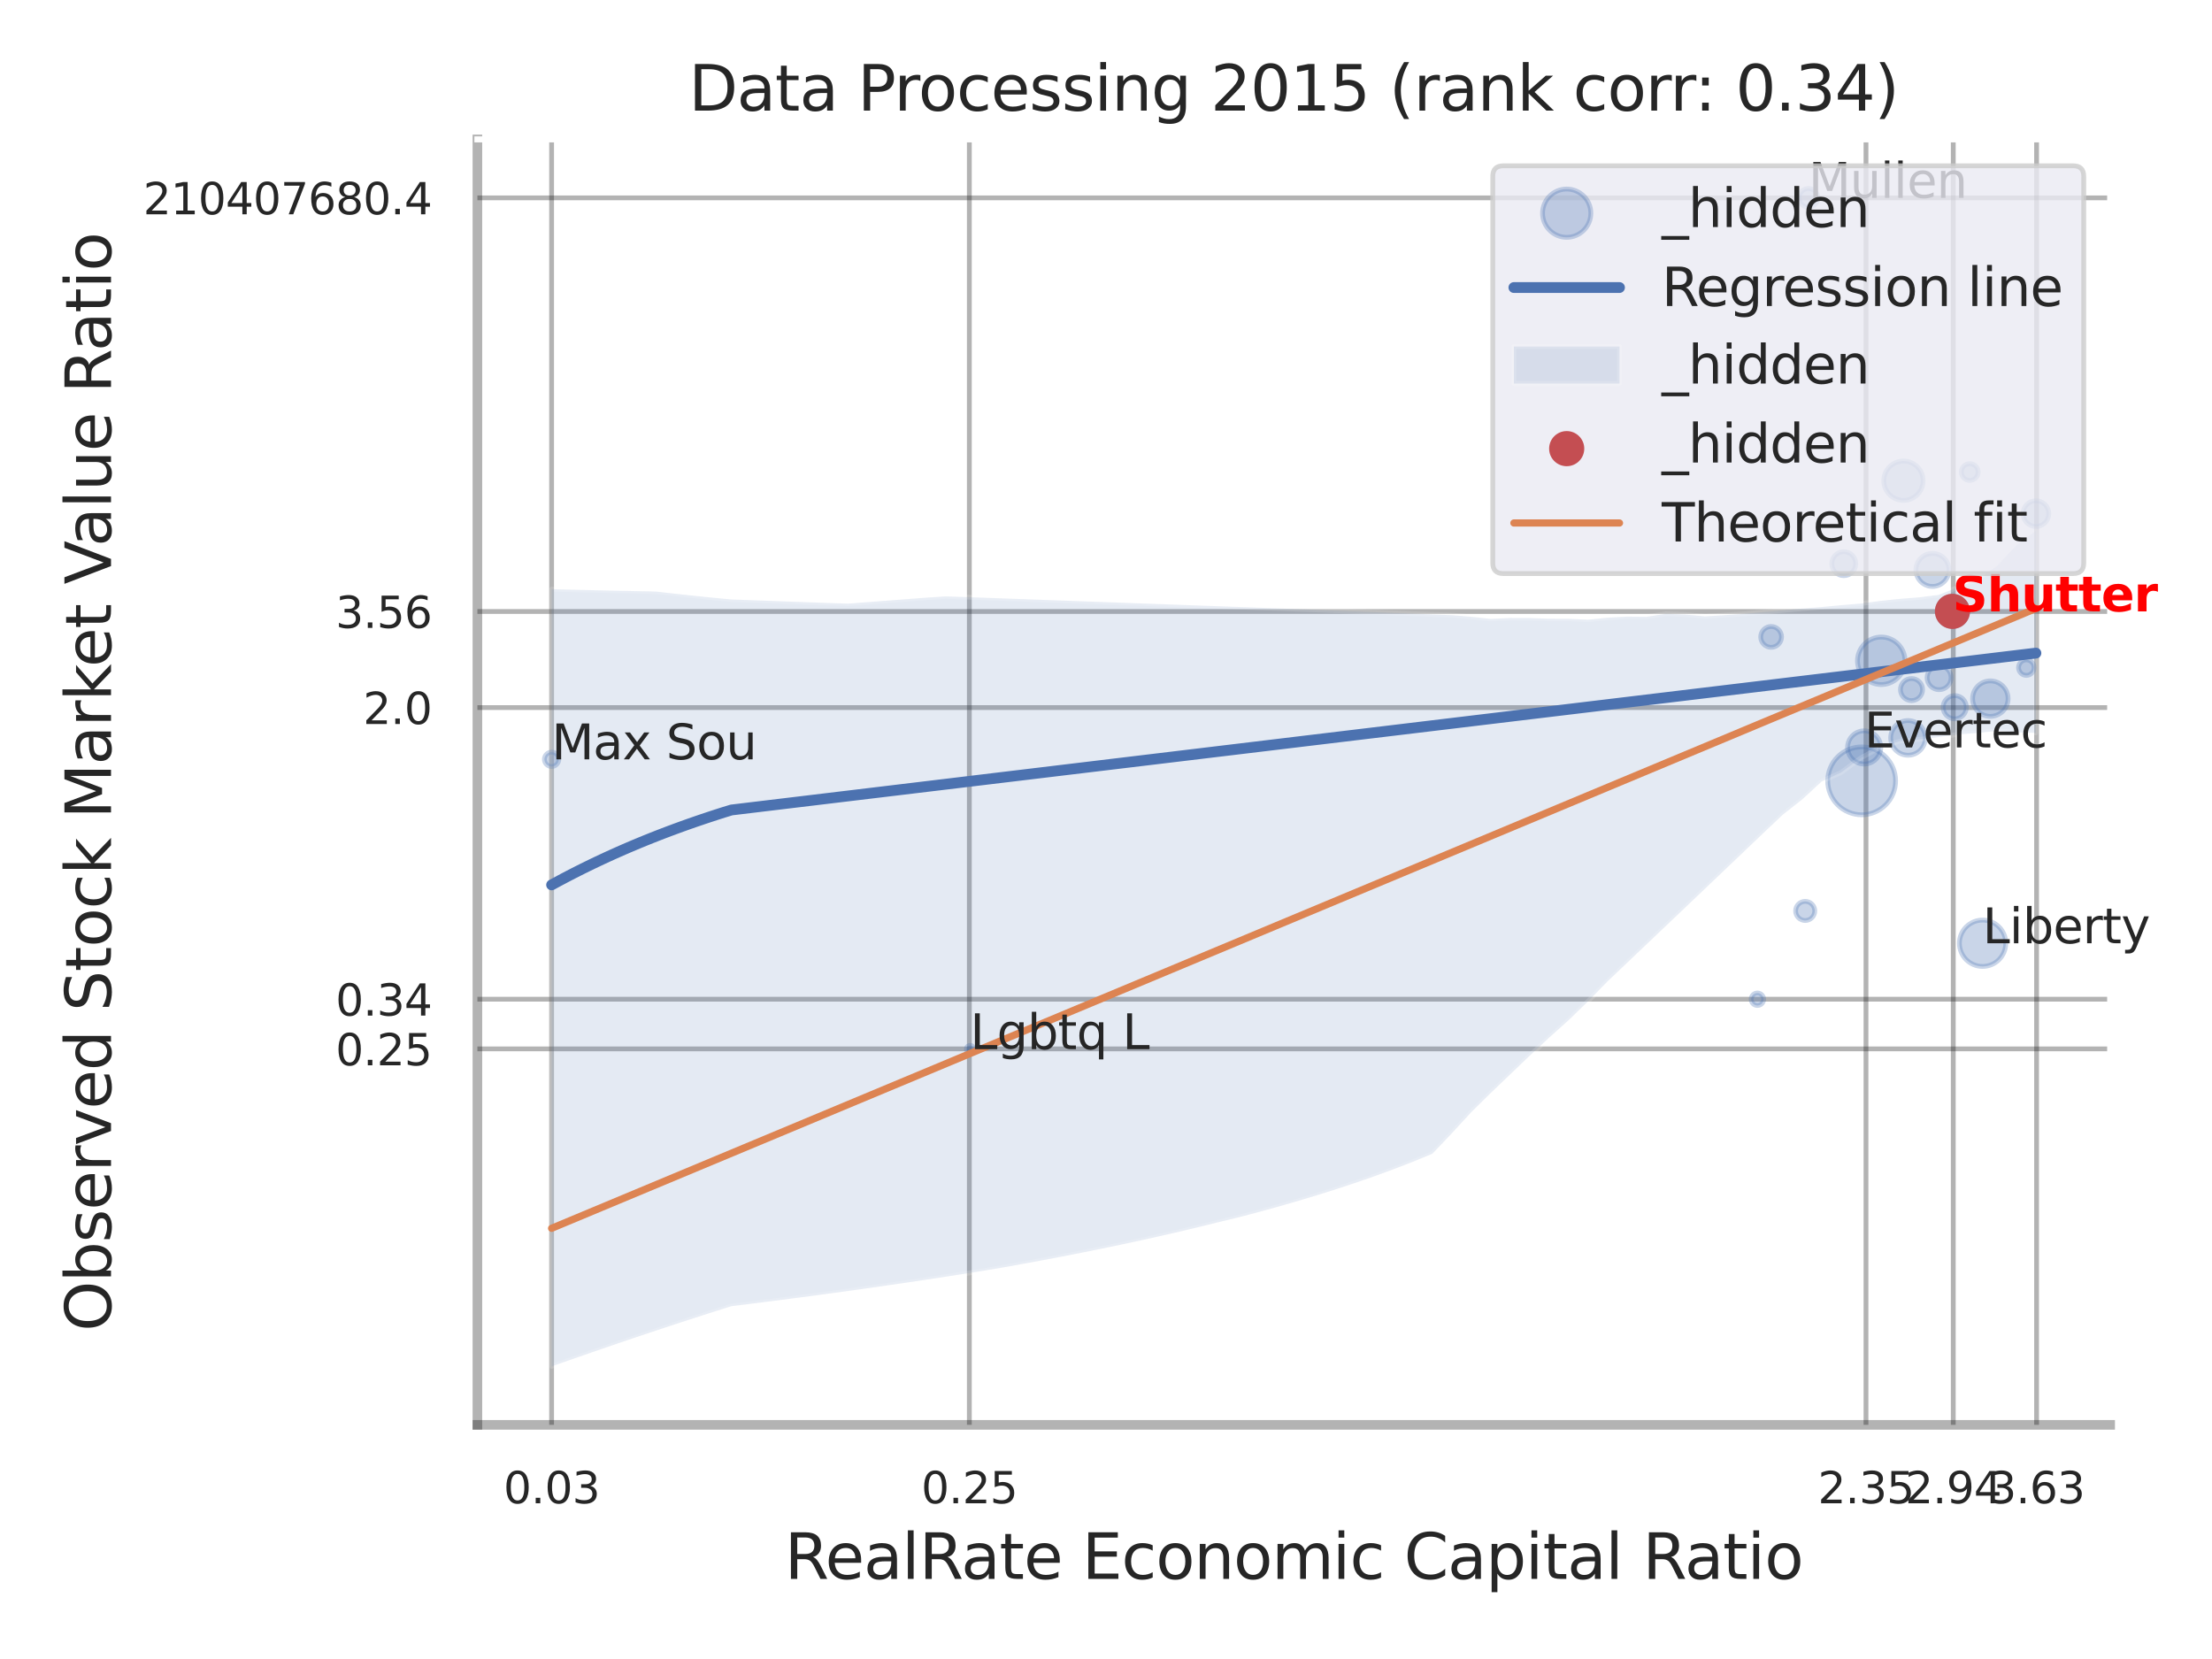 <?xml version="1.0" encoding="utf-8" standalone="no"?>
<!DOCTYPE svg PUBLIC "-//W3C//DTD SVG 1.1//EN"
  "http://www.w3.org/Graphics/SVG/1.1/DTD/svg11.dtd">
<svg xmlns:xlink="http://www.w3.org/1999/xlink" width="460.8pt" height="345.6pt" viewBox="0 0 460.8 345.6" xmlns="http://www.w3.org/2000/svg" version="1.1">
 <defs>
  <style type="text/css">*{stroke-linejoin: round; stroke-linecap: butt}</style>
 </defs>
 <g id="figure_1">
  <g id="patch_1">
   <path d="M 0 345.6 
L 460.8 345.6 
L 460.8 0 
L 0 0 
z
" style="fill: #ffffff"/>
  </g>
  <g id="axes_1">
   <g id="patch_2">
    <path d="M 99.45 296.82 
L 439.58 296.82 
L 439.58 29.04 
L 99.45 29.04 
z
" style="fill: #ffffff"/>
   </g>
   <g id="matplotlib.axis_1">
    <g id="xtick_1">
     <g id="line2d_1">
      <path d="M 114.906 296.82 
L 114.906 29.04 
" clip-path="url(#p2ac0881c63)" style="fill: none; stroke: #000000; stroke-opacity: 0.3; stroke-linecap: round"/>
     </g>
     <g id="text_1">
      <!-- 0.03 -->
      <g style="fill: #262626" transform="translate(104.887 313.159) scale(0.09 -0.09)">
       <defs>
        <path id="DejaVuSans-30" d="M 2034 4250 
Q 1547 4250 1301 3770 
Q 1056 3291 1056 2328 
Q 1056 1369 1301 889 
Q 1547 409 2034 409 
Q 2525 409 2770 889 
Q 3016 1369 3016 2328 
Q 3016 3291 2770 3770 
Q 2525 4250 2034 4250 
z
M 2034 4750 
Q 2819 4750 3233 4129 
Q 3647 3509 3647 2328 
Q 3647 1150 3233 529 
Q 2819 -91 2034 -91 
Q 1250 -91 836 529 
Q 422 1150 422 2328 
Q 422 3509 836 4129 
Q 1250 4750 2034 4750 
z
" transform="scale(0.016)"/>
        <path id="DejaVuSans-2e" d="M 684 794 
L 1344 794 
L 1344 0 
L 684 0 
L 684 794 
z
" transform="scale(0.016)"/>
        <path id="DejaVuSans-33" d="M 2597 2516 
Q 3050 2419 3304 2112 
Q 3559 1806 3559 1356 
Q 3559 666 3084 287 
Q 2609 -91 1734 -91 
Q 1441 -91 1130 -33 
Q 819 25 488 141 
L 488 750 
Q 750 597 1062 519 
Q 1375 441 1716 441 
Q 2309 441 2620 675 
Q 2931 909 2931 1356 
Q 2931 1769 2642 2001 
Q 2353 2234 1838 2234 
L 1294 2234 
L 1294 2753 
L 1863 2753 
Q 2328 2753 2575 2939 
Q 2822 3125 2822 3475 
Q 2822 3834 2567 4026 
Q 2313 4219 1838 4219 
Q 1578 4219 1281 4162 
Q 984 4106 628 3988 
L 628 4550 
Q 988 4650 1302 4700 
Q 1616 4750 1894 4750 
Q 2613 4750 3031 4423 
Q 3450 4097 3450 3541 
Q 3450 3153 3228 2886 
Q 3006 2619 2597 2516 
z
" transform="scale(0.016)"/>
       </defs>
       <use xlink:href="#DejaVuSans-30"/>
       <use xlink:href="#DejaVuSans-2e" transform="translate(63.623 0)"/>
       <use xlink:href="#DejaVuSans-30" transform="translate(95.41 0)"/>
       <use xlink:href="#DejaVuSans-33" transform="translate(159.033 0)"/>
      </g>
     </g>
    </g>
    <g id="xtick_2">
     <g id="line2d_2">
      <path d="M 201.931 296.82 
L 201.931 29.04 
" clip-path="url(#p2ac0881c63)" style="fill: none; stroke: #000000; stroke-opacity: 0.3; stroke-linecap: round"/>
     </g>
     <g id="text_2">
      <!-- 0.25 -->
      <g style="fill: #262626" transform="translate(191.912 313.159) scale(0.09 -0.09)">
       <defs>
        <path id="DejaVuSans-32" d="M 1228 531 
L 3431 531 
L 3431 0 
L 469 0 
L 469 531 
Q 828 903 1448 1529 
Q 2069 2156 2228 2338 
Q 2531 2678 2651 2914 
Q 2772 3150 2772 3378 
Q 2772 3750 2511 3984 
Q 2250 4219 1831 4219 
Q 1534 4219 1204 4116 
Q 875 4013 500 3803 
L 500 4441 
Q 881 4594 1212 4672 
Q 1544 4750 1819 4750 
Q 2544 4750 2975 4387 
Q 3406 4025 3406 3419 
Q 3406 3131 3298 2873 
Q 3191 2616 2906 2266 
Q 2828 2175 2409 1742 
Q 1991 1309 1228 531 
z
" transform="scale(0.016)"/>
        <path id="DejaVuSans-35" d="M 691 4666 
L 3169 4666 
L 3169 4134 
L 1269 4134 
L 1269 2991 
Q 1406 3038 1543 3061 
Q 1681 3084 1819 3084 
Q 2600 3084 3056 2656 
Q 3513 2228 3513 1497 
Q 3513 744 3044 326 
Q 2575 -91 1722 -91 
Q 1428 -91 1123 -41 
Q 819 9 494 109 
L 494 744 
Q 775 591 1075 516 
Q 1375 441 1709 441 
Q 2250 441 2565 725 
Q 2881 1009 2881 1497 
Q 2881 1984 2565 2268 
Q 2250 2553 1709 2553 
Q 1456 2553 1204 2497 
Q 953 2441 691 2322 
L 691 4666 
z
" transform="scale(0.016)"/>
       </defs>
       <use xlink:href="#DejaVuSans-30"/>
       <use xlink:href="#DejaVuSans-2e" transform="translate(63.623 0)"/>
       <use xlink:href="#DejaVuSans-32" transform="translate(95.41 0)"/>
       <use xlink:href="#DejaVuSans-35" transform="translate(159.033 0)"/>
      </g>
     </g>
    </g>
    <g id="xtick_3">
     <g id="line2d_3">
      <path d="M 388.718 296.82 
L 388.718 29.04 
" clip-path="url(#p2ac0881c63)" style="fill: none; stroke: #000000; stroke-opacity: 0.3; stroke-linecap: round"/>
     </g>
     <g id="text_3">
      <!-- 2.35 -->
      <g style="fill: #262626" transform="translate(378.698 313.159) scale(0.09 -0.09)">
       <use xlink:href="#DejaVuSans-32"/>
       <use xlink:href="#DejaVuSans-2e" transform="translate(63.623 0)"/>
       <use xlink:href="#DejaVuSans-33" transform="translate(95.41 0)"/>
       <use xlink:href="#DejaVuSans-35" transform="translate(159.033 0)"/>
      </g>
     </g>
    </g>
    <g id="xtick_4">
     <g id="line2d_4">
      <path d="M 406.9 296.82 
L 406.9 29.04 
" clip-path="url(#p2ac0881c63)" style="fill: none; stroke: #000000; stroke-opacity: 0.3; stroke-linecap: round"/>
     </g>
     <g id="text_4">
      <!-- 2.94 -->
      <g style="fill: #262626" transform="translate(396.881 313.159) scale(0.09 -0.09)">
       <defs>
        <path id="DejaVuSans-39" d="M 703 97 
L 703 672 
Q 941 559 1184 500 
Q 1428 441 1663 441 
Q 2288 441 2617 861 
Q 2947 1281 2994 2138 
Q 2813 1869 2534 1725 
Q 2256 1581 1919 1581 
Q 1219 1581 811 2004 
Q 403 2428 403 3163 
Q 403 3881 828 4315 
Q 1253 4750 1959 4750 
Q 2769 4750 3195 4129 
Q 3622 3509 3622 2328 
Q 3622 1225 3098 567 
Q 2575 -91 1691 -91 
Q 1453 -91 1209 -44 
Q 966 3 703 97 
z
M 1959 2075 
Q 2384 2075 2632 2365 
Q 2881 2656 2881 3163 
Q 2881 3666 2632 3958 
Q 2384 4250 1959 4250 
Q 1534 4250 1286 3958 
Q 1038 3666 1038 3163 
Q 1038 2656 1286 2365 
Q 1534 2075 1959 2075 
z
" transform="scale(0.016)"/>
        <path id="DejaVuSans-34" d="M 2419 4116 
L 825 1625 
L 2419 1625 
L 2419 4116 
z
M 2253 4666 
L 3047 4666 
L 3047 1625 
L 3713 1625 
L 3713 1100 
L 3047 1100 
L 3047 0 
L 2419 0 
L 2419 1100 
L 313 1100 
L 313 1709 
L 2253 4666 
z
" transform="scale(0.016)"/>
       </defs>
       <use xlink:href="#DejaVuSans-32"/>
       <use xlink:href="#DejaVuSans-2e" transform="translate(63.623 0)"/>
       <use xlink:href="#DejaVuSans-39" transform="translate(95.41 0)"/>
       <use xlink:href="#DejaVuSans-34" transform="translate(159.033 0)"/>
      </g>
     </g>
    </g>
    <g id="xtick_5">
     <g id="line2d_5">
      <path d="M 424.257 296.82 
L 424.257 29.04 
" clip-path="url(#p2ac0881c63)" style="fill: none; stroke: #000000; stroke-opacity: 0.3; stroke-linecap: round"/>
     </g>
     <g id="text_5">
      <!-- 3.63 -->
      <g style="fill: #262626" transform="translate(414.237 313.159) scale(0.09 -0.09)">
       <defs>
        <path id="DejaVuSans-36" d="M 2113 2584 
Q 1688 2584 1439 2293 
Q 1191 2003 1191 1497 
Q 1191 994 1439 701 
Q 1688 409 2113 409 
Q 2538 409 2786 701 
Q 3034 994 3034 1497 
Q 3034 2003 2786 2293 
Q 2538 2584 2113 2584 
z
M 3366 4563 
L 3366 3988 
Q 3128 4100 2886 4159 
Q 2644 4219 2406 4219 
Q 1781 4219 1451 3797 
Q 1122 3375 1075 2522 
Q 1259 2794 1537 2939 
Q 1816 3084 2150 3084 
Q 2853 3084 3261 2657 
Q 3669 2231 3669 1497 
Q 3669 778 3244 343 
Q 2819 -91 2113 -91 
Q 1303 -91 875 529 
Q 447 1150 447 2328 
Q 447 3434 972 4092 
Q 1497 4750 2381 4750 
Q 2619 4750 2861 4703 
Q 3103 4656 3366 4563 
z
" transform="scale(0.016)"/>
       </defs>
       <use xlink:href="#DejaVuSans-33"/>
       <use xlink:href="#DejaVuSans-2e" transform="translate(63.623 0)"/>
       <use xlink:href="#DejaVuSans-36" transform="translate(95.41 0)"/>
       <use xlink:href="#DejaVuSans-33" transform="translate(159.033 0)"/>
      </g>
     </g>
    </g>
    <g id="xtick_6"/>
    <g id="xtick_7"/>
    <g id="text_6">
     <!-- RealRate Economic Capital Ratio -->
     <g style="fill: #262626" transform="translate(163.461 328.908) scale(0.13 -0.13)">
      <defs>
       <path id="DejaVuSans-52" d="M 2841 2188 
Q 3044 2119 3236 1894 
Q 3428 1669 3622 1275 
L 4263 0 
L 3584 0 
L 2988 1197 
Q 2756 1666 2539 1819 
Q 2322 1972 1947 1972 
L 1259 1972 
L 1259 0 
L 628 0 
L 628 4666 
L 2053 4666 
Q 2853 4666 3247 4331 
Q 3641 3997 3641 3322 
Q 3641 2881 3436 2590 
Q 3231 2300 2841 2188 
z
M 1259 4147 
L 1259 2491 
L 2053 2491 
Q 2509 2491 2742 2702 
Q 2975 2913 2975 3322 
Q 2975 3731 2742 3939 
Q 2509 4147 2053 4147 
L 1259 4147 
z
" transform="scale(0.016)"/>
       <path id="DejaVuSans-65" d="M 3597 1894 
L 3597 1613 
L 953 1613 
Q 991 1019 1311 708 
Q 1631 397 2203 397 
Q 2534 397 2845 478 
Q 3156 559 3463 722 
L 3463 178 
Q 3153 47 2828 -22 
Q 2503 -91 2169 -91 
Q 1331 -91 842 396 
Q 353 884 353 1716 
Q 353 2575 817 3079 
Q 1281 3584 2069 3584 
Q 2775 3584 3186 3129 
Q 3597 2675 3597 1894 
z
M 3022 2063 
Q 3016 2534 2758 2815 
Q 2500 3097 2075 3097 
Q 1594 3097 1305 2825 
Q 1016 2553 972 2059 
L 3022 2063 
z
" transform="scale(0.016)"/>
       <path id="DejaVuSans-61" d="M 2194 1759 
Q 1497 1759 1228 1600 
Q 959 1441 959 1056 
Q 959 750 1161 570 
Q 1363 391 1709 391 
Q 2188 391 2477 730 
Q 2766 1069 2766 1631 
L 2766 1759 
L 2194 1759 
z
M 3341 1997 
L 3341 0 
L 2766 0 
L 2766 531 
Q 2569 213 2275 61 
Q 1981 -91 1556 -91 
Q 1019 -91 701 211 
Q 384 513 384 1019 
Q 384 1609 779 1909 
Q 1175 2209 1959 2209 
L 2766 2209 
L 2766 2266 
Q 2766 2663 2505 2880 
Q 2244 3097 1772 3097 
Q 1472 3097 1187 3025 
Q 903 2953 641 2809 
L 641 3341 
Q 956 3463 1253 3523 
Q 1550 3584 1831 3584 
Q 2591 3584 2966 3190 
Q 3341 2797 3341 1997 
z
" transform="scale(0.016)"/>
       <path id="DejaVuSans-6c" d="M 603 4863 
L 1178 4863 
L 1178 0 
L 603 0 
L 603 4863 
z
" transform="scale(0.016)"/>
       <path id="DejaVuSans-74" d="M 1172 4494 
L 1172 3500 
L 2356 3500 
L 2356 3053 
L 1172 3053 
L 1172 1153 
Q 1172 725 1289 603 
Q 1406 481 1766 481 
L 2356 481 
L 2356 0 
L 1766 0 
Q 1100 0 847 248 
Q 594 497 594 1153 
L 594 3053 
L 172 3053 
L 172 3500 
L 594 3500 
L 594 4494 
L 1172 4494 
z
" transform="scale(0.016)"/>
       <path id="DejaVuSans-20" transform="scale(0.016)"/>
       <path id="DejaVuSans-45" d="M 628 4666 
L 3578 4666 
L 3578 4134 
L 1259 4134 
L 1259 2753 
L 3481 2753 
L 3481 2222 
L 1259 2222 
L 1259 531 
L 3634 531 
L 3634 0 
L 628 0 
L 628 4666 
z
" transform="scale(0.016)"/>
       <path id="DejaVuSans-63" d="M 3122 3366 
L 3122 2828 
Q 2878 2963 2633 3030 
Q 2388 3097 2138 3097 
Q 1578 3097 1268 2742 
Q 959 2388 959 1747 
Q 959 1106 1268 751 
Q 1578 397 2138 397 
Q 2388 397 2633 464 
Q 2878 531 3122 666 
L 3122 134 
Q 2881 22 2623 -34 
Q 2366 -91 2075 -91 
Q 1284 -91 818 406 
Q 353 903 353 1747 
Q 353 2603 823 3093 
Q 1294 3584 2113 3584 
Q 2378 3584 2631 3529 
Q 2884 3475 3122 3366 
z
" transform="scale(0.016)"/>
       <path id="DejaVuSans-6f" d="M 1959 3097 
Q 1497 3097 1228 2736 
Q 959 2375 959 1747 
Q 959 1119 1226 758 
Q 1494 397 1959 397 
Q 2419 397 2687 759 
Q 2956 1122 2956 1747 
Q 2956 2369 2687 2733 
Q 2419 3097 1959 3097 
z
M 1959 3584 
Q 2709 3584 3137 3096 
Q 3566 2609 3566 1747 
Q 3566 888 3137 398 
Q 2709 -91 1959 -91 
Q 1206 -91 779 398 
Q 353 888 353 1747 
Q 353 2609 779 3096 
Q 1206 3584 1959 3584 
z
" transform="scale(0.016)"/>
       <path id="DejaVuSans-6e" d="M 3513 2113 
L 3513 0 
L 2938 0 
L 2938 2094 
Q 2938 2591 2744 2837 
Q 2550 3084 2163 3084 
Q 1697 3084 1428 2787 
Q 1159 2491 1159 1978 
L 1159 0 
L 581 0 
L 581 3500 
L 1159 3500 
L 1159 2956 
Q 1366 3272 1645 3428 
Q 1925 3584 2291 3584 
Q 2894 3584 3203 3211 
Q 3513 2838 3513 2113 
z
" transform="scale(0.016)"/>
       <path id="DejaVuSans-6d" d="M 3328 2828 
Q 3544 3216 3844 3400 
Q 4144 3584 4550 3584 
Q 5097 3584 5394 3201 
Q 5691 2819 5691 2113 
L 5691 0 
L 5113 0 
L 5113 2094 
Q 5113 2597 4934 2840 
Q 4756 3084 4391 3084 
Q 3944 3084 3684 2787 
Q 3425 2491 3425 1978 
L 3425 0 
L 2847 0 
L 2847 2094 
Q 2847 2600 2669 2842 
Q 2491 3084 2119 3084 
Q 1678 3084 1418 2786 
Q 1159 2488 1159 1978 
L 1159 0 
L 581 0 
L 581 3500 
L 1159 3500 
L 1159 2956 
Q 1356 3278 1631 3431 
Q 1906 3584 2284 3584 
Q 2666 3584 2933 3390 
Q 3200 3197 3328 2828 
z
" transform="scale(0.016)"/>
       <path id="DejaVuSans-69" d="M 603 3500 
L 1178 3500 
L 1178 0 
L 603 0 
L 603 3500 
z
M 603 4863 
L 1178 4863 
L 1178 4134 
L 603 4134 
L 603 4863 
z
" transform="scale(0.016)"/>
       <path id="DejaVuSans-43" d="M 4122 4306 
L 4122 3641 
Q 3803 3938 3442 4084 
Q 3081 4231 2675 4231 
Q 1875 4231 1450 3742 
Q 1025 3253 1025 2328 
Q 1025 1406 1450 917 
Q 1875 428 2675 428 
Q 3081 428 3442 575 
Q 3803 722 4122 1019 
L 4122 359 
Q 3791 134 3420 21 
Q 3050 -91 2638 -91 
Q 1578 -91 968 557 
Q 359 1206 359 2328 
Q 359 3453 968 4101 
Q 1578 4750 2638 4750 
Q 3056 4750 3426 4639 
Q 3797 4528 4122 4306 
z
" transform="scale(0.016)"/>
       <path id="DejaVuSans-70" d="M 1159 525 
L 1159 -1331 
L 581 -1331 
L 581 3500 
L 1159 3500 
L 1159 2969 
Q 1341 3281 1617 3432 
Q 1894 3584 2278 3584 
Q 2916 3584 3314 3078 
Q 3713 2572 3713 1747 
Q 3713 922 3314 415 
Q 2916 -91 2278 -91 
Q 1894 -91 1617 61 
Q 1341 213 1159 525 
z
M 3116 1747 
Q 3116 2381 2855 2742 
Q 2594 3103 2138 3103 
Q 1681 3103 1420 2742 
Q 1159 2381 1159 1747 
Q 1159 1113 1420 752 
Q 1681 391 2138 391 
Q 2594 391 2855 752 
Q 3116 1113 3116 1747 
z
" transform="scale(0.016)"/>
      </defs>
      <use xlink:href="#DejaVuSans-52"/>
      <use xlink:href="#DejaVuSans-65" transform="translate(64.982 0)"/>
      <use xlink:href="#DejaVuSans-61" transform="translate(126.506 0)"/>
      <use xlink:href="#DejaVuSans-6c" transform="translate(187.785 0)"/>
      <use xlink:href="#DejaVuSans-52" transform="translate(215.568 0)"/>
      <use xlink:href="#DejaVuSans-61" transform="translate(282.801 0)"/>
      <use xlink:href="#DejaVuSans-74" transform="translate(344.08 0)"/>
      <use xlink:href="#DejaVuSans-65" transform="translate(383.289 0)"/>
      <use xlink:href="#DejaVuSans-20" transform="translate(444.812 0)"/>
      <use xlink:href="#DejaVuSans-45" transform="translate(476.6 0)"/>
      <use xlink:href="#DejaVuSans-63" transform="translate(539.783 0)"/>
      <use xlink:href="#DejaVuSans-6f" transform="translate(594.764 0)"/>
      <use xlink:href="#DejaVuSans-6e" transform="translate(655.945 0)"/>
      <use xlink:href="#DejaVuSans-6f" transform="translate(719.324 0)"/>
      <use xlink:href="#DejaVuSans-6d" transform="translate(780.506 0)"/>
      <use xlink:href="#DejaVuSans-69" transform="translate(877.918 0)"/>
      <use xlink:href="#DejaVuSans-63" transform="translate(905.701 0)"/>
      <use xlink:href="#DejaVuSans-20" transform="translate(960.682 0)"/>
      <use xlink:href="#DejaVuSans-43" transform="translate(992.469 0)"/>
      <use xlink:href="#DejaVuSans-61" transform="translate(1062.293 0)"/>
      <use xlink:href="#DejaVuSans-70" transform="translate(1123.572 0)"/>
      <use xlink:href="#DejaVuSans-69" transform="translate(1187.049 0)"/>
      <use xlink:href="#DejaVuSans-74" transform="translate(1214.832 0)"/>
      <use xlink:href="#DejaVuSans-61" transform="translate(1254.041 0)"/>
      <use xlink:href="#DejaVuSans-6c" transform="translate(1315.32 0)"/>
      <use xlink:href="#DejaVuSans-20" transform="translate(1343.104 0)"/>
      <use xlink:href="#DejaVuSans-52" transform="translate(1374.891 0)"/>
      <use xlink:href="#DejaVuSans-61" transform="translate(1442.123 0)"/>
      <use xlink:href="#DejaVuSans-74" transform="translate(1503.402 0)"/>
      <use xlink:href="#DejaVuSans-69" transform="translate(1542.611 0)"/>
      <use xlink:href="#DejaVuSans-6f" transform="translate(1570.395 0)"/>
     </g>
    </g>
   </g>
   <g id="matplotlib.axis_2">
    <g id="ytick_1">
     <g id="line2d_6">
      <path d="M 99.45 218.503 
L 439.58 218.503 
" clip-path="url(#p2ac0881c63)" style="fill: none; stroke: #000000; stroke-opacity: 0.3; stroke-linecap: round"/>
     </g>
     <g id="text_7">
      <!-- 0.25 -->
      <g style="fill: #262626" transform="translate(69.911 221.922) scale(0.09 -0.09)">
       <use xlink:href="#DejaVuSans-30"/>
       <use xlink:href="#DejaVuSans-2e" transform="translate(63.623 0)"/>
       <use xlink:href="#DejaVuSans-32" transform="translate(95.41 0)"/>
       <use xlink:href="#DejaVuSans-35" transform="translate(159.033 0)"/>
      </g>
     </g>
    </g>
    <g id="ytick_2">
     <g id="line2d_7">
      <path d="M 99.45 208.149 
L 439.58 208.149 
" clip-path="url(#p2ac0881c63)" style="fill: none; stroke: #000000; stroke-opacity: 0.3; stroke-linecap: round"/>
     </g>
     <g id="text_8">
      <!-- 0.34 -->
      <g style="fill: #262626" transform="translate(69.911 211.568) scale(0.09 -0.09)">
       <use xlink:href="#DejaVuSans-30"/>
       <use xlink:href="#DejaVuSans-2e" transform="translate(63.623 0)"/>
       <use xlink:href="#DejaVuSans-33" transform="translate(95.41 0)"/>
       <use xlink:href="#DejaVuSans-34" transform="translate(159.033 0)"/>
      </g>
     </g>
    </g>
    <g id="ytick_3">
     <g id="line2d_8">
      <path d="M 99.45 147.402 
L 439.58 147.402 
" clip-path="url(#p2ac0881c63)" style="fill: none; stroke: #000000; stroke-opacity: 0.3; stroke-linecap: round"/>
     </g>
     <g id="text_9">
      <!-- 2.0 -->
      <g style="fill: #262626" transform="translate(75.637 150.821) scale(0.09 -0.09)">
       <use xlink:href="#DejaVuSans-32"/>
       <use xlink:href="#DejaVuSans-2e" transform="translate(63.623 0)"/>
       <use xlink:href="#DejaVuSans-30" transform="translate(95.41 0)"/>
      </g>
     </g>
    </g>
    <g id="ytick_4">
     <g id="line2d_9">
      <path d="M 99.45 127.383 
L 439.58 127.383 
" clip-path="url(#p2ac0881c63)" style="fill: none; stroke: #000000; stroke-opacity: 0.3; stroke-linecap: round"/>
     </g>
     <g id="text_10">
      <!-- 3.56 -->
      <g style="fill: #262626" transform="translate(69.911 130.803) scale(0.09 -0.09)">
       <use xlink:href="#DejaVuSans-33"/>
       <use xlink:href="#DejaVuSans-2e" transform="translate(63.623 0)"/>
       <use xlink:href="#DejaVuSans-35" transform="translate(95.41 0)"/>
       <use xlink:href="#DejaVuSans-36" transform="translate(159.033 0)"/>
      </g>
     </g>
    </g>
    <g id="ytick_5">
     <g id="line2d_10">
      <path d="M 99.45 41.218 
L 439.58 41.218 
" clip-path="url(#p2ac0881c63)" style="fill: none; stroke: #000000; stroke-opacity: 0.3; stroke-linecap: round"/>
     </g>
     <g id="text_11">
      <!-- 210407680.4 -->
      <g style="fill: #262626" transform="translate(29.827 44.638) scale(0.09 -0.09)">
       <defs>
        <path id="DejaVuSans-31" d="M 794 531 
L 1825 531 
L 1825 4091 
L 703 3866 
L 703 4441 
L 1819 4666 
L 2450 4666 
L 2450 531 
L 3481 531 
L 3481 0 
L 794 0 
L 794 531 
z
" transform="scale(0.016)"/>
        <path id="DejaVuSans-37" d="M 525 4666 
L 3525 4666 
L 3525 4397 
L 1831 0 
L 1172 0 
L 2766 4134 
L 525 4134 
L 525 4666 
z
" transform="scale(0.016)"/>
        <path id="DejaVuSans-38" d="M 2034 2216 
Q 1584 2216 1326 1975 
Q 1069 1734 1069 1313 
Q 1069 891 1326 650 
Q 1584 409 2034 409 
Q 2484 409 2743 651 
Q 3003 894 3003 1313 
Q 3003 1734 2745 1975 
Q 2488 2216 2034 2216 
z
M 1403 2484 
Q 997 2584 770 2862 
Q 544 3141 544 3541 
Q 544 4100 942 4425 
Q 1341 4750 2034 4750 
Q 2731 4750 3128 4425 
Q 3525 4100 3525 3541 
Q 3525 3141 3298 2862 
Q 3072 2584 2669 2484 
Q 3125 2378 3379 2068 
Q 3634 1759 3634 1313 
Q 3634 634 3220 271 
Q 2806 -91 2034 -91 
Q 1263 -91 848 271 
Q 434 634 434 1313 
Q 434 1759 690 2068 
Q 947 2378 1403 2484 
z
M 1172 3481 
Q 1172 3119 1398 2916 
Q 1625 2713 2034 2713 
Q 2441 2713 2670 2916 
Q 2900 3119 2900 3481 
Q 2900 3844 2670 4047 
Q 2441 4250 2034 4250 
Q 1625 4250 1398 4047 
Q 1172 3844 1172 3481 
z
" transform="scale(0.016)"/>
       </defs>
       <use xlink:href="#DejaVuSans-32"/>
       <use xlink:href="#DejaVuSans-31" transform="translate(63.623 0)"/>
       <use xlink:href="#DejaVuSans-30" transform="translate(127.246 0)"/>
       <use xlink:href="#DejaVuSans-34" transform="translate(190.869 0)"/>
       <use xlink:href="#DejaVuSans-30" transform="translate(254.492 0)"/>
       <use xlink:href="#DejaVuSans-37" transform="translate(318.115 0)"/>
       <use xlink:href="#DejaVuSans-36" transform="translate(381.738 0)"/>
       <use xlink:href="#DejaVuSans-38" transform="translate(445.361 0)"/>
       <use xlink:href="#DejaVuSans-30" transform="translate(508.984 0)"/>
       <use xlink:href="#DejaVuSans-2e" transform="translate(572.607 0)"/>
       <use xlink:href="#DejaVuSans-34" transform="translate(604.395 0)"/>
      </g>
     </g>
    </g>
    <g id="ytick_6"/>
    <g id="ytick_7"/>
    <g id="ytick_8"/>
    <g id="ytick_9"/>
    <g id="ytick_10"/>
    <g id="text_12">
     <!-- Observed Stock Market Value Ratio -->
     <g style="fill: #262626" transform="translate(23.124 277.332) rotate(-90) scale(0.13 -0.13)">
      <defs>
       <path id="DejaVuSans-4f" d="M 2522 4238 
Q 1834 4238 1429 3725 
Q 1025 3213 1025 2328 
Q 1025 1447 1429 934 
Q 1834 422 2522 422 
Q 3209 422 3611 934 
Q 4013 1447 4013 2328 
Q 4013 3213 3611 3725 
Q 3209 4238 2522 4238 
z
M 2522 4750 
Q 3503 4750 4090 4092 
Q 4678 3434 4678 2328 
Q 4678 1225 4090 567 
Q 3503 -91 2522 -91 
Q 1538 -91 948 565 
Q 359 1222 359 2328 
Q 359 3434 948 4092 
Q 1538 4750 2522 4750 
z
" transform="scale(0.016)"/>
       <path id="DejaVuSans-62" d="M 3116 1747 
Q 3116 2381 2855 2742 
Q 2594 3103 2138 3103 
Q 1681 3103 1420 2742 
Q 1159 2381 1159 1747 
Q 1159 1113 1420 752 
Q 1681 391 2138 391 
Q 2594 391 2855 752 
Q 3116 1113 3116 1747 
z
M 1159 2969 
Q 1341 3281 1617 3432 
Q 1894 3584 2278 3584 
Q 2916 3584 3314 3078 
Q 3713 2572 3713 1747 
Q 3713 922 3314 415 
Q 2916 -91 2278 -91 
Q 1894 -91 1617 61 
Q 1341 213 1159 525 
L 1159 0 
L 581 0 
L 581 4863 
L 1159 4863 
L 1159 2969 
z
" transform="scale(0.016)"/>
       <path id="DejaVuSans-73" d="M 2834 3397 
L 2834 2853 
Q 2591 2978 2328 3040 
Q 2066 3103 1784 3103 
Q 1356 3103 1142 2972 
Q 928 2841 928 2578 
Q 928 2378 1081 2264 
Q 1234 2150 1697 2047 
L 1894 2003 
Q 2506 1872 2764 1633 
Q 3022 1394 3022 966 
Q 3022 478 2636 193 
Q 2250 -91 1575 -91 
Q 1294 -91 989 -36 
Q 684 19 347 128 
L 347 722 
Q 666 556 975 473 
Q 1284 391 1588 391 
Q 1994 391 2212 530 
Q 2431 669 2431 922 
Q 2431 1156 2273 1281 
Q 2116 1406 1581 1522 
L 1381 1569 
Q 847 1681 609 1914 
Q 372 2147 372 2553 
Q 372 3047 722 3315 
Q 1072 3584 1716 3584 
Q 2034 3584 2315 3537 
Q 2597 3491 2834 3397 
z
" transform="scale(0.016)"/>
       <path id="DejaVuSans-72" d="M 2631 2963 
Q 2534 3019 2420 3045 
Q 2306 3072 2169 3072 
Q 1681 3072 1420 2755 
Q 1159 2438 1159 1844 
L 1159 0 
L 581 0 
L 581 3500 
L 1159 3500 
L 1159 2956 
Q 1341 3275 1631 3429 
Q 1922 3584 2338 3584 
Q 2397 3584 2469 3576 
Q 2541 3569 2628 3553 
L 2631 2963 
z
" transform="scale(0.016)"/>
       <path id="DejaVuSans-76" d="M 191 3500 
L 800 3500 
L 1894 563 
L 2988 3500 
L 3597 3500 
L 2284 0 
L 1503 0 
L 191 3500 
z
" transform="scale(0.016)"/>
       <path id="DejaVuSans-64" d="M 2906 2969 
L 2906 4863 
L 3481 4863 
L 3481 0 
L 2906 0 
L 2906 525 
Q 2725 213 2448 61 
Q 2172 -91 1784 -91 
Q 1150 -91 751 415 
Q 353 922 353 1747 
Q 353 2572 751 3078 
Q 1150 3584 1784 3584 
Q 2172 3584 2448 3432 
Q 2725 3281 2906 2969 
z
M 947 1747 
Q 947 1113 1208 752 
Q 1469 391 1925 391 
Q 2381 391 2643 752 
Q 2906 1113 2906 1747 
Q 2906 2381 2643 2742 
Q 2381 3103 1925 3103 
Q 1469 3103 1208 2742 
Q 947 2381 947 1747 
z
" transform="scale(0.016)"/>
       <path id="DejaVuSans-53" d="M 3425 4513 
L 3425 3897 
Q 3066 4069 2747 4153 
Q 2428 4238 2131 4238 
Q 1616 4238 1336 4038 
Q 1056 3838 1056 3469 
Q 1056 3159 1242 3001 
Q 1428 2844 1947 2747 
L 2328 2669 
Q 3034 2534 3370 2195 
Q 3706 1856 3706 1288 
Q 3706 609 3251 259 
Q 2797 -91 1919 -91 
Q 1588 -91 1214 -16 
Q 841 59 441 206 
L 441 856 
Q 825 641 1194 531 
Q 1563 422 1919 422 
Q 2459 422 2753 634 
Q 3047 847 3047 1241 
Q 3047 1584 2836 1778 
Q 2625 1972 2144 2069 
L 1759 2144 
Q 1053 2284 737 2584 
Q 422 2884 422 3419 
Q 422 4038 858 4394 
Q 1294 4750 2059 4750 
Q 2388 4750 2728 4690 
Q 3069 4631 3425 4513 
z
" transform="scale(0.016)"/>
       <path id="DejaVuSans-6b" d="M 581 4863 
L 1159 4863 
L 1159 1991 
L 2875 3500 
L 3609 3500 
L 1753 1863 
L 3688 0 
L 2938 0 
L 1159 1709 
L 1159 0 
L 581 0 
L 581 4863 
z
" transform="scale(0.016)"/>
       <path id="DejaVuSans-4d" d="M 628 4666 
L 1569 4666 
L 2759 1491 
L 3956 4666 
L 4897 4666 
L 4897 0 
L 4281 0 
L 4281 4097 
L 3078 897 
L 2444 897 
L 1241 4097 
L 1241 0 
L 628 0 
L 628 4666 
z
" transform="scale(0.016)"/>
       <path id="DejaVuSans-56" d="M 1831 0 
L 50 4666 
L 709 4666 
L 2188 738 
L 3669 4666 
L 4325 4666 
L 2547 0 
L 1831 0 
z
" transform="scale(0.016)"/>
       <path id="DejaVuSans-75" d="M 544 1381 
L 544 3500 
L 1119 3500 
L 1119 1403 
Q 1119 906 1312 657 
Q 1506 409 1894 409 
Q 2359 409 2629 706 
Q 2900 1003 2900 1516 
L 2900 3500 
L 3475 3500 
L 3475 0 
L 2900 0 
L 2900 538 
Q 2691 219 2414 64 
Q 2138 -91 1772 -91 
Q 1169 -91 856 284 
Q 544 659 544 1381 
z
M 1991 3584 
L 1991 3584 
z
" transform="scale(0.016)"/>
      </defs>
      <use xlink:href="#DejaVuSans-4f"/>
      <use xlink:href="#DejaVuSans-62" transform="translate(78.711 0)"/>
      <use xlink:href="#DejaVuSans-73" transform="translate(142.188 0)"/>
      <use xlink:href="#DejaVuSans-65" transform="translate(194.287 0)"/>
      <use xlink:href="#DejaVuSans-72" transform="translate(255.811 0)"/>
      <use xlink:href="#DejaVuSans-76" transform="translate(296.924 0)"/>
      <use xlink:href="#DejaVuSans-65" transform="translate(356.104 0)"/>
      <use xlink:href="#DejaVuSans-64" transform="translate(417.627 0)"/>
      <use xlink:href="#DejaVuSans-20" transform="translate(481.104 0)"/>
      <use xlink:href="#DejaVuSans-53" transform="translate(512.891 0)"/>
      <use xlink:href="#DejaVuSans-74" transform="translate(576.367 0)"/>
      <use xlink:href="#DejaVuSans-6f" transform="translate(615.576 0)"/>
      <use xlink:href="#DejaVuSans-63" transform="translate(676.758 0)"/>
      <use xlink:href="#DejaVuSans-6b" transform="translate(731.738 0)"/>
      <use xlink:href="#DejaVuSans-20" transform="translate(789.648 0)"/>
      <use xlink:href="#DejaVuSans-4d" transform="translate(821.436 0)"/>
      <use xlink:href="#DejaVuSans-61" transform="translate(907.715 0)"/>
      <use xlink:href="#DejaVuSans-72" transform="translate(968.994 0)"/>
      <use xlink:href="#DejaVuSans-6b" transform="translate(1010.107 0)"/>
      <use xlink:href="#DejaVuSans-65" transform="translate(1064.393 0)"/>
      <use xlink:href="#DejaVuSans-74" transform="translate(1125.916 0)"/>
      <use xlink:href="#DejaVuSans-20" transform="translate(1165.125 0)"/>
      <use xlink:href="#DejaVuSans-56" transform="translate(1196.912 0)"/>
      <use xlink:href="#DejaVuSans-61" transform="translate(1257.57 0)"/>
      <use xlink:href="#DejaVuSans-6c" transform="translate(1318.85 0)"/>
      <use xlink:href="#DejaVuSans-75" transform="translate(1346.633 0)"/>
      <use xlink:href="#DejaVuSans-65" transform="translate(1410.012 0)"/>
      <use xlink:href="#DejaVuSans-20" transform="translate(1471.535 0)"/>
      <use xlink:href="#DejaVuSans-52" transform="translate(1503.322 0)"/>
      <use xlink:href="#DejaVuSans-61" transform="translate(1570.555 0)"/>
      <use xlink:href="#DejaVuSans-74" transform="translate(1631.834 0)"/>
      <use xlink:href="#DejaVuSans-69" transform="translate(1671.043 0)"/>
      <use xlink:href="#DejaVuSans-6f" transform="translate(1698.826 0)"/>
     </g>
    </g>
   </g>
   <g id="PathCollection_1">
    <path d="M 387.818 169.738 
C 389.694 169.738 391.492 168.993 392.818 167.667 
C 394.144 166.341 394.889 164.542 394.889 162.667 
C 394.889 160.791 394.144 158.993 392.818 157.667 
C 391.492 156.341 389.694 155.596 387.818 155.596 
C 385.943 155.596 384.144 156.341 382.818 157.667 
C 381.492 158.993 380.747 160.791 380.747 162.667 
C 380.747 164.542 381.492 166.341 382.818 167.667 
C 384.144 168.993 385.943 169.738 387.818 169.738 
z
" clip-path="url(#p2ac0881c63)" style="fill: #4c72b0; fill-opacity: 0.3; stroke: #4c72b0; stroke-opacity: 0.3"/>
    <path d="M 410.336 100.089 
C 410.8 100.089 411.246 99.905 411.574 99.576 
C 411.903 99.248 412.087 98.802 412.087 98.338 
C 412.087 97.873 411.903 97.428 411.574 97.1 
C 411.246 96.771 410.8 96.587 410.336 96.587 
C 409.872 96.587 409.426 96.771 409.098 97.1 
C 408.769 97.428 408.585 97.873 408.585 98.338 
C 408.585 98.802 408.769 99.248 409.098 99.576 
C 409.426 99.905 409.872 100.089 410.336 100.089 
z
" clip-path="url(#p2ac0881c63)" style="fill: #4c72b0; fill-opacity: 0.3; stroke: #4c72b0; stroke-opacity: 0.3"/>
    <path d="M 414.625 149.232 
C 415.606 149.232 416.546 148.843 417.239 148.15 
C 417.932 147.457 418.321 146.517 418.321 145.537 
C 418.321 144.556 417.932 143.616 417.239 142.923 
C 416.546 142.23 415.606 141.841 414.625 141.841 
C 413.645 141.841 412.705 142.23 412.012 142.923 
C 411.319 143.616 410.93 144.556 410.93 145.537 
C 410.93 146.517 411.319 147.457 412.012 148.15 
C 412.705 148.843 413.645 149.232 414.625 149.232 
z
" clip-path="url(#p2ac0881c63)" style="fill: #4c72b0; fill-opacity: 0.3; stroke: #4c72b0; stroke-opacity: 0.3"/>
    <path d="M 398.206 145.955 
C 398.817 145.955 399.403 145.712 399.835 145.28 
C 400.267 144.848 400.509 144.262 400.509 143.651 
C 400.509 143.04 400.267 142.454 399.835 142.022 
C 399.403 141.59 398.817 141.347 398.206 141.347 
C 397.595 141.347 397.009 141.59 396.577 142.022 
C 396.145 142.454 395.902 143.04 395.902 143.651 
C 395.902 144.262 396.145 144.848 396.577 145.28 
C 397.009 145.712 397.595 145.955 398.206 145.955 
z
" clip-path="url(#p2ac0881c63)" style="fill: #4c72b0; fill-opacity: 0.3; stroke: #4c72b0; stroke-opacity: 0.3"/>
    <path d="M 397.473 157.33 
C 398.431 157.33 399.35 156.95 400.027 156.272 
C 400.704 155.595 401.084 154.677 401.084 153.719 
C 401.084 152.761 400.704 151.843 400.027 151.166 
C 399.35 150.489 398.431 150.108 397.473 150.108 
C 396.516 150.108 395.597 150.489 394.92 151.166 
C 394.243 151.843 393.862 152.761 393.862 153.719 
C 393.862 154.677 394.243 155.595 394.92 156.272 
C 395.597 156.95 396.516 157.33 397.473 157.33 
z
" clip-path="url(#p2ac0881c63)" style="fill: #4c72b0; fill-opacity: 0.3; stroke: #4c72b0; stroke-opacity: 0.3"/>
    <path d="M 402.568 122.169 
C 403.482 122.169 404.358 121.806 405.004 121.16 
C 405.65 120.514 406.013 119.638 406.013 118.724 
C 406.013 117.81 405.65 116.934 405.004 116.288 
C 404.358 115.642 403.482 115.279 402.568 115.279 
C 401.654 115.279 400.778 115.642 400.132 116.288 
C 399.486 116.934 399.123 117.81 399.123 118.724 
C 399.123 119.638 399.486 120.514 400.132 121.16 
C 400.778 121.806 401.654 122.169 402.568 122.169 
z
" clip-path="url(#p2ac0881c63)" style="fill: #4c72b0; fill-opacity: 0.3; stroke: #4c72b0; stroke-opacity: 0.3"/>
    <path d="M 424.119 109.676 
C 424.83 109.676 425.512 109.393 426.015 108.891 
C 426.518 108.388 426.8 107.706 426.8 106.995 
C 426.8 106.284 426.518 105.602 426.015 105.099 
C 425.512 104.596 424.83 104.314 424.119 104.314 
C 423.408 104.314 422.726 104.596 422.224 105.099 
C 421.721 105.602 421.438 106.284 421.438 106.995 
C 421.438 107.706 421.721 108.388 422.224 108.891 
C 422.726 109.393 423.408 109.676 424.119 109.676 
z
" clip-path="url(#p2ac0881c63)" style="fill: #4c72b0; fill-opacity: 0.3; stroke: #4c72b0; stroke-opacity: 0.3"/>
    <path d="M 422.123 140.697 
C 422.552 140.697 422.964 140.526 423.268 140.223 
C 423.571 139.919 423.742 139.507 423.742 139.078 
C 423.742 138.648 423.571 138.237 423.268 137.933 
C 422.964 137.629 422.552 137.459 422.123 137.459 
C 421.693 137.459 421.281 137.629 420.978 137.933 
C 420.674 138.237 420.503 138.648 420.503 139.078 
C 420.503 139.507 420.674 139.919 420.978 140.223 
C 421.281 140.526 421.693 140.697 422.123 140.697 
z
" clip-path="url(#p2ac0881c63)" style="fill: #4c72b0; fill-opacity: 0.3; stroke: #4c72b0; stroke-opacity: 0.3"/>
    <path d="M 384.092 119.926 
C 384.755 119.926 385.391 119.663 385.86 119.194 
C 386.329 118.725 386.592 118.089 386.592 117.426 
C 386.592 116.763 386.329 116.127 385.86 115.658 
C 385.391 115.189 384.755 114.926 384.092 114.926 
C 383.429 114.926 382.793 115.189 382.324 115.658 
C 381.855 116.127 381.592 116.763 381.592 117.426 
C 381.592 118.089 381.855 118.725 382.324 119.194 
C 382.793 119.663 383.429 119.926 384.092 119.926 
z
" clip-path="url(#p2ac0881c63)" style="fill: #4c72b0; fill-opacity: 0.3; stroke: #4c72b0; stroke-opacity: 0.3"/>
    <path d="M 403.952 143.677 
C 404.615 143.677 405.25 143.414 405.719 142.946 
C 406.188 142.477 406.451 141.841 406.451 141.179 
C 406.451 140.516 406.188 139.881 405.719 139.412 
C 405.25 138.943 404.615 138.68 403.952 138.68 
C 403.29 138.68 402.654 138.943 402.185 139.412 
C 401.717 139.881 401.454 140.516 401.454 141.179 
C 401.454 141.841 401.717 142.477 402.185 142.946 
C 402.654 143.414 403.29 143.677 403.952 143.677 
z
" clip-path="url(#p2ac0881c63)" style="fill: #4c72b0; fill-opacity: 0.3; stroke: #4c72b0; stroke-opacity: 0.3"/>
    <path d="M 368.958 134.85 
C 369.534 134.85 370.086 134.622 370.493 134.214 
C 370.9 133.807 371.129 133.255 371.129 132.679 
C 371.129 132.104 370.9 131.552 370.493 131.144 
C 370.086 130.737 369.534 130.509 368.958 130.509 
C 368.382 130.509 367.83 130.737 367.423 131.144 
C 367.016 131.552 366.787 132.104 366.787 132.679 
C 366.787 133.255 367.016 133.807 367.423 134.214 
C 367.83 134.622 368.382 134.85 368.958 134.85 
z
" clip-path="url(#p2ac0881c63)" style="fill: #4c72b0; fill-opacity: 0.3; stroke: #4c72b0; stroke-opacity: 0.3"/>
    <path d="M 396.523 104.241 
C 397.61 104.241 398.653 103.809 399.421 103.04 
C 400.19 102.272 400.622 101.229 400.622 100.142 
C 400.622 99.055 400.19 98.012 399.421 97.243 
C 398.653 96.475 397.61 96.043 396.523 96.043 
C 395.436 96.043 394.393 96.475 393.624 97.243 
C 392.856 98.012 392.424 99.055 392.424 100.142 
C 392.424 101.229 392.856 102.272 393.624 103.04 
C 394.393 103.809 395.436 104.241 396.523 104.241 
z
" clip-path="url(#p2ac0881c63)" style="fill: #4c72b0; fill-opacity: 0.3; stroke: #4c72b0; stroke-opacity: 0.3"/>
    <path d="M 114.91 159.676 
C 115.307 159.676 115.688 159.518 115.969 159.237 
C 116.249 158.957 116.407 158.576 116.407 158.179 
C 116.407 157.782 116.249 157.402 115.969 157.121 
C 115.688 156.84 115.307 156.683 114.91 156.683 
C 114.514 156.683 114.133 156.84 113.852 157.121 
C 113.572 157.402 113.414 157.782 113.414 158.179 
C 113.414 158.576 113.572 158.957 113.852 159.237 
C 114.133 159.518 114.514 159.676 114.91 159.676 
z
" clip-path="url(#p2ac0881c63)" style="fill: #4c72b0; fill-opacity: 0.3; stroke: #4c72b0; stroke-opacity: 0.3"/>
    <path d="M 407.207 149.751 
C 407.85 149.751 408.466 149.496 408.921 149.042 
C 409.375 148.587 409.63 147.971 409.63 147.328 
C 409.63 146.685 409.375 146.069 408.921 145.614 
C 408.466 145.16 407.85 144.905 407.207 144.905 
C 406.564 144.905 405.948 145.16 405.493 145.614 
C 405.039 146.069 404.784 146.685 404.784 147.328 
C 404.784 147.971 405.039 148.587 405.493 149.042 
C 405.948 149.496 406.564 149.751 407.207 149.751 
z
" clip-path="url(#p2ac0881c63)" style="fill: #4c72b0; fill-opacity: 0.3; stroke: #4c72b0; stroke-opacity: 0.3"/>
    <path d="M 366.098 209.458 
C 366.443 209.458 366.773 209.322 367.016 209.078 
C 367.26 208.835 367.397 208.504 367.397 208.16 
C 367.397 207.816 367.26 207.485 367.016 207.242 
C 366.773 206.998 366.443 206.862 366.098 206.862 
C 365.754 206.862 365.424 206.998 365.18 207.242 
C 364.937 207.485 364.8 207.816 364.8 208.16 
C 364.8 208.504 364.937 208.835 365.18 209.078 
C 365.424 209.322 365.754 209.458 366.098 209.458 
z
" clip-path="url(#p2ac0881c63)" style="fill: #4c72b0; fill-opacity: 0.3; stroke: #4c72b0; stroke-opacity: 0.3"/>
    <path d="M 391.9 142.608 
C 393.212 142.608 394.471 142.086 395.399 141.158 
C 396.327 140.23 396.849 138.971 396.849 137.658 
C 396.849 136.346 396.327 135.087 395.399 134.159 
C 394.471 133.23 393.212 132.709 391.9 132.709 
C 390.587 132.709 389.328 133.23 388.4 134.159 
C 387.472 135.087 386.95 136.346 386.95 137.658 
C 386.95 138.971 387.472 140.23 388.4 141.158 
C 389.328 142.086 390.587 142.608 391.9 142.608 
z
" clip-path="url(#p2ac0881c63)" style="fill: #4c72b0; fill-opacity: 0.3; stroke: #4c72b0; stroke-opacity: 0.3"/>
    <path d="M 376.741 43.164 
C 377.259 43.164 377.755 42.959 378.122 42.593 
C 378.488 42.226 378.694 41.73 378.694 41.212 
C 378.694 40.694 378.488 40.197 378.122 39.831 
C 377.755 39.465 377.259 39.259 376.741 39.259 
C 376.223 39.259 375.726 39.465 375.36 39.831 
C 374.994 40.197 374.788 40.694 374.788 41.212 
C 374.788 41.73 374.994 42.226 375.36 42.593 
C 375.726 42.959 376.223 43.164 376.741 43.164 
z
" clip-path="url(#p2ac0881c63)" style="fill: #4c72b0; fill-opacity: 0.3; stroke: #4c72b0; stroke-opacity: 0.3"/>
    <path d="M 376.056 191.757 
C 376.584 191.757 377.092 191.547 377.465 191.173 
C 377.839 190.799 378.049 190.292 378.049 189.763 
C 378.049 189.235 377.839 188.728 377.465 188.354 
C 377.092 187.98 376.584 187.77 376.056 187.77 
C 375.527 187.77 375.02 187.98 374.646 188.354 
C 374.272 188.728 374.062 189.235 374.062 189.763 
C 374.062 190.292 374.272 190.799 374.646 191.173 
C 375.02 191.547 375.527 191.757 376.056 191.757 
z
" clip-path="url(#p2ac0881c63)" style="fill: #4c72b0; fill-opacity: 0.3; stroke: #4c72b0; stroke-opacity: 0.3"/>
    <path d="M 202.095 219.34 
C 202.303 219.34 202.502 219.258 202.648 219.111 
C 202.795 218.964 202.877 218.765 202.877 218.558 
C 202.877 218.35 202.795 218.151 202.648 218.005 
C 202.502 217.858 202.303 217.775 202.095 217.775 
C 201.888 217.775 201.688 217.858 201.542 218.005 
C 201.395 218.151 201.313 218.35 201.313 218.558 
C 201.313 218.765 201.395 218.964 201.542 219.111 
C 201.688 219.258 201.888 219.34 202.095 219.34 
z
" clip-path="url(#p2ac0881c63)" style="fill: #4c72b0; fill-opacity: 0.3; stroke: #4c72b0; stroke-opacity: 0.3"/>
    <path d="M 406.731 130.52 
C 407.569 130.52 408.373 130.187 408.966 129.594 
C 409.559 129.001 409.892 128.197 409.892 127.359 
C 409.892 126.52 409.559 125.716 408.966 125.123 
C 408.373 124.53 407.569 124.197 406.731 124.197 
C 405.893 124.197 405.088 124.53 404.496 125.123 
C 403.903 125.716 403.57 126.52 403.57 127.359 
C 403.57 128.197 403.903 129.001 404.496 129.594 
C 405.088 130.187 405.893 130.52 406.731 130.52 
z
" clip-path="url(#p2ac0881c63)" style="fill: #4c72b0; fill-opacity: 0.3; stroke: #4c72b0; stroke-opacity: 0.3"/>
    <path d="M 388.345 159.159 
C 389.262 159.159 390.141 158.794 390.79 158.146 
C 391.438 157.498 391.802 156.618 391.802 155.701 
C 391.802 154.784 391.438 153.905 390.79 153.257 
C 390.141 152.608 389.262 152.244 388.345 152.244 
C 387.428 152.244 386.548 152.608 385.9 153.257 
C 385.252 153.905 384.887 154.784 384.887 155.701 
C 384.887 156.618 385.252 157.498 385.9 158.146 
C 386.548 158.794 387.428 159.159 388.345 159.159 
z
" clip-path="url(#p2ac0881c63)" style="fill: #4c72b0; fill-opacity: 0.3; stroke: #4c72b0; stroke-opacity: 0.3"/>
    <path d="M 413.009 201.328 
C 414.29 201.328 415.518 200.819 416.423 199.913 
C 417.329 199.008 417.838 197.779 417.838 196.499 
C 417.838 195.218 417.329 193.99 416.423 193.084 
C 415.518 192.179 414.29 191.67 413.009 191.67 
C 411.728 191.67 410.5 192.179 409.594 193.084 
C 408.689 193.99 408.18 195.218 408.18 196.499 
C 408.18 197.779 408.689 199.008 409.594 199.913 
C 410.5 200.819 411.728 201.328 413.009 201.328 
z
" clip-path="url(#p2ac0881c63)" style="fill: #4c72b0; fill-opacity: 0.3; stroke: #4c72b0; stroke-opacity: 0.3"/>
   </g>
   <g id="FillBetweenPolyCollection_1">
    <defs>
     <path id="m4f125adc6d" d="M 114.91 -222.865 
L 114.91 -60.952 
L 115.805 -61.267 
L 116.712 -61.586 
L 117.631 -61.909 
L 118.564 -62.236 
L 119.511 -62.567 
L 120.472 -62.902 
L 121.447 -63.241 
L 122.438 -63.585 
L 123.443 -63.933 
L 124.465 -64.285 
L 125.503 -64.643 
L 126.558 -65.005 
L 127.63 -65.372 
L 128.721 -65.743 
L 129.83 -66.121 
L 130.959 -66.503 
L 132.107 -66.891 
L 133.277 -67.285 
L 134.468 -67.684 
L 135.681 -68.09 
L 136.918 -68.501 
L 138.179 -68.92 
L 139.465 -69.344 
L 140.777 -69.776 
L 142.116 -70.214 
L 143.484 -70.66 
L 144.881 -71.113 
L 146.309 -71.574 
L 147.769 -72.043 
L 149.263 -72.52 
L 150.792 -73.006 
L 152.385 -73.501 
L 156.441 -74.005 
L 160.497 -74.518 
L 164.552 -75.042 
L 168.608 -75.575 
L 172.664 -76.12 
L 176.72 -76.676 
L 180.775 -77.244 
L 184.831 -77.823 
L 188.887 -78.416 
L 192.943 -79.022 
L 196.998 -79.641 
L 201.054 -80.276 
L 205.11 -80.925 
L 209.165 -81.605 
L 213.221 -82.336 
L 217.277 -83.086 
L 221.333 -83.858 
L 225.388 -84.653 
L 229.444 -85.472 
L 233.5 -86.316 
L 237.556 -87.188 
L 241.611 -88.089 
L 245.667 -89.021 
L 249.723 -89.987 
L 253.779 -90.988 
L 257.834 -91.961 
L 261.89 -93.027 
L 265.946 -94.143 
L 270.001 -95.306 
L 274.057 -96.522 
L 278.113 -97.795 
L 282.169 -99.131 
L 286.224 -100.537 
L 290.28 -102.02 
L 294.336 -103.589 
L 298.392 -105.255 
L 302.447 -109.517 
L 306.503 -113.93 
L 310.559 -117.924 
L 314.615 -121.804 
L 318.67 -125.685 
L 322.726 -129.453 
L 326.782 -133.086 
L 330.837 -137.04 
L 334.893 -141.174 
L 338.949 -145.029 
L 343.005 -148.884 
L 347.06 -152.74 
L 351.116 -156.595 
L 355.172 -160.455 
L 359.228 -164.322 
L 363.283 -168.189 
L 367.339 -172.055 
L 371.395 -175.895 
L 375.451 -179.084 
L 379.506 -182.818 
L 383.562 -184.694 
L 387.618 -187.695 
L 391.673 -189.892 
L 395.729 -191.202 
L 399.785 -191.569 
L 403.841 -192.063 
L 407.896 -192.613 
L 411.952 -192.91 
L 416.008 -193.337 
L 420.064 -193.029 
L 424.119 -192.926 
L 424.119 -235.045 
L 424.119 -235.045 
L 420.064 -232.023 
L 416.008 -227.7 
L 411.952 -224.887 
L 407.896 -223.247 
L 403.841 -221.67 
L 399.785 -221.164 
L 395.729 -220.843 
L 391.673 -220.414 
L 387.618 -219.861 
L 383.562 -219.529 
L 379.506 -219.146 
L 375.451 -218.82 
L 371.395 -218.454 
L 367.339 -218.087 
L 363.283 -217.725 
L 359.228 -217.451 
L 355.172 -217.193 
L 351.116 -217.582 
L 347.06 -217.735 
L 343.005 -217.108 
L 338.949 -217.144 
L 334.893 -216.925 
L 330.837 -216.505 
L 326.782 -216.695 
L 322.726 -216.71 
L 318.67 -216.852 
L 314.615 -216.866 
L 310.559 -216.676 
L 306.503 -217.106 
L 302.447 -217.449 
L 298.392 -217.606 
L 294.336 -217.764 
L 290.28 -217.922 
L 286.224 -218.079 
L 282.169 -218.237 
L 278.113 -218.394 
L 274.057 -218.552 
L 270.001 -218.709 
L 265.946 -218.867 
L 261.89 -219.017 
L 257.834 -219.164 
L 253.779 -219.311 
L 249.723 -219.458 
L 245.667 -219.605 
L 241.611 -219.753 
L 237.556 -219.9 
L 233.5 -220.047 
L 229.444 -220.194 
L 225.388 -220.341 
L 221.333 -220.488 
L 217.277 -220.635 
L 213.221 -220.783 
L 209.165 -220.93 
L 205.11 -221.077 
L 201.054 -221.22 
L 196.998 -221.358 
L 192.943 -221.097 
L 188.887 -220.786 
L 184.831 -220.476 
L 180.775 -220.165 
L 176.72 -219.853 
L 172.664 -219.981 
L 168.608 -220.129 
L 164.552 -220.276 
L 160.497 -220.424 
L 156.441 -220.572 
L 152.385 -220.719 
L 150.792 -220.867 
L 149.263 -221.015 
L 147.769 -221.162 
L 146.309 -221.31 
L 144.881 -221.458 
L 143.484 -221.605 
L 142.116 -221.753 
L 140.777 -221.901 
L 139.465 -222.048 
L 138.179 -222.196 
L 136.918 -222.344 
L 135.681 -222.396 
L 134.468 -222.419 
L 133.277 -222.443 
L 132.107 -222.466 
L 130.959 -222.49 
L 129.83 -222.513 
L 128.721 -222.536 
L 127.63 -222.56 
L 126.558 -222.583 
L 125.503 -222.607 
L 124.465 -222.63 
L 123.443 -222.654 
L 122.438 -222.677 
L 121.447 -222.701 
L 120.472 -222.724 
L 119.511 -222.748 
L 118.564 -222.771 
L 117.631 -222.795 
L 116.712 -222.818 
L 115.805 -222.842 
L 114.91 -222.865 
z
" style="stroke: #ffffff; stroke-opacity: 0.15"/>
    </defs>
    <g clip-path="url(#p2ac0881c63)">
     <use xlink:href="#m4f125adc6d" x="0" y="345.6" style="fill: #4c72b0; fill-opacity: 0.15; stroke: #ffffff; stroke-opacity: 0.15"/>
    </g>
   </g>
   <g id="PathCollection_2">
    <defs>
     <path id="m0bc3144e38" d="M 0 3.161 
C 0.838 3.161 1.643 2.828 2.235 2.235 
C 2.828 1.643 3.161 0.838 3.161 0 
C 3.161 -0.838 2.828 -1.643 2.235 -2.235 
C 1.643 -2.828 0.838 -3.161 0 -3.161 
C -0.838 -3.161 -1.643 -2.828 -2.235 -2.235 
C -2.828 -1.643 -3.161 -0.838 -3.161 0 
C -3.161 0.838 -2.828 1.643 -2.235 2.235 
C -1.643 2.828 -0.838 3.161 0 3.161 
z
" style="stroke: #c44e52"/>
    </defs>
    <g clip-path="url(#p2ac0881c63)">
     <use xlink:href="#m0bc3144e38" x="406.731" y="127.359" style="fill: #c44e52; stroke: #c44e52"/>
    </g>
   </g>
   <g id="line2d_11">
    <path d="M 114.91 184.339 
L 115.805 183.851 
L 116.712 183.364 
L 117.631 182.876 
L 118.564 182.388 
L 119.511 181.9 
L 120.472 181.413 
L 121.447 180.925 
L 122.438 180.437 
L 123.443 179.95 
L 124.465 179.462 
L 125.503 178.974 
L 126.558 178.486 
L 127.63 177.999 
L 128.721 177.511 
L 129.83 177.023 
L 130.959 176.535 
L 132.107 176.048 
L 133.277 175.56 
L 134.468 175.072 
L 135.681 174.584 
L 136.918 174.097 
L 138.179 173.609 
L 139.465 173.121 
L 140.777 172.634 
L 142.116 172.146 
L 143.484 171.658 
L 144.881 171.17 
L 146.309 170.683 
L 147.769 170.195 
L 149.263 169.707 
L 150.792 169.219 
L 152.385 168.732 
L 156.441 168.244 
L 160.497 167.756 
L 164.552 167.268 
L 168.608 166.781 
L 172.664 166.293 
L 176.72 165.805 
L 180.775 165.318 
L 184.831 164.83 
L 188.887 164.342 
L 192.943 163.854 
L 196.998 163.367 
L 201.054 162.879 
L 205.11 162.391 
L 209.165 161.903 
L 213.221 161.416 
L 217.277 160.928 
L 221.333 160.44 
L 225.388 159.953 
L 229.444 159.465 
L 233.5 158.977 
L 237.556 158.489 
L 241.611 158.002 
L 245.667 157.514 
L 249.723 157.026 
L 253.779 156.538 
L 257.834 156.051 
L 261.89 155.563 
L 265.946 155.075 
L 270.001 154.587 
L 274.057 154.1 
L 278.113 153.612 
L 282.169 153.124 
L 286.224 152.637 
L 290.28 152.149 
L 294.336 151.661 
L 298.392 151.173 
L 302.447 150.686 
L 306.503 150.198 
L 310.559 149.71 
L 314.615 149.222 
L 318.67 148.735 
L 322.726 148.247 
L 326.782 147.759 
L 330.837 147.271 
L 334.893 146.784 
L 338.949 146.296 
L 343.005 145.808 
L 347.06 145.321 
L 351.116 144.833 
L 355.172 144.345 
L 359.228 143.857 
L 363.283 143.37 
L 367.339 142.882 
L 371.395 142.394 
L 375.451 141.906 
L 379.506 141.419 
L 383.562 140.931 
L 387.618 140.443 
L 391.673 139.956 
L 395.729 139.468 
L 399.785 138.98 
L 403.841 138.492 
L 407.896 138.005 
L 411.952 137.517 
L 416.008 137.029 
L 420.064 136.541 
L 424.119 136.054 
" clip-path="url(#p2ac0881c63)" style="fill: none; stroke: #4c72b0; stroke-width: 2.25; stroke-linecap: round"/>
   </g>
   <g id="line2d_12">
    <path d="M 387.818 141.91 
L 410.336 132.507 
L 414.625 130.715 
L 398.206 137.572 
L 397.473 137.878 
L 402.568 135.751 
L 424.119 126.75 
L 422.123 127.584 
L 384.092 143.466 
L 403.952 135.172 
L 368.958 149.786 
L 396.523 138.275 
L 114.91 255.879 
L 407.207 133.813 
L 366.098 150.981 
L 391.9 140.206 
L 376.741 146.536 
L 376.056 146.822 
L 202.095 219.47 
L 406.731 134.012 
L 388.345 141.69 
L 413.009 131.39 
" clip-path="url(#p2ac0881c63)" style="fill: none; stroke: #dd8452; stroke-width: 1.5; stroke-linecap: round"/>
   </g>
   <g id="patch_3">
    <path d="M 99.45 296.82 
L 99.45 29.04 
" style="fill: none; opacity: 0.3; stroke: #000000; stroke-width: 2; stroke-linejoin: miter; stroke-linecap: square"/>
   </g>
   <g id="patch_4">
    <path d="M 439.58 296.82 
L 439.58 29.04 
" style="fill: none; stroke: #ffffff; stroke-width: 1.25; stroke-linejoin: miter; stroke-linecap: square"/>
   </g>
   <g id="patch_5">
    <path d="M 99.45 296.82 
L 439.58 296.82 
" style="fill: none; opacity: 0.3; stroke: #000000; stroke-width: 2; stroke-linejoin: miter; stroke-linecap: square"/>
   </g>
   <g id="patch_6">
    <path d="M 99.45 29.04 
L 439.58 29.04 
" style="fill: none; stroke: #ffffff; stroke-width: 1.25; stroke-linejoin: miter; stroke-linecap: square"/>
   </g>
   <g id="text_13">
    <!-- Max Sou -->
    <g style="fill: #262626" transform="translate(114.91 158.179) scale(0.1 -0.1)">
     <defs>
      <path id="DejaVuSans-78" d="M 3513 3500 
L 2247 1797 
L 3578 0 
L 2900 0 
L 1881 1375 
L 863 0 
L 184 0 
L 1544 1831 
L 300 3500 
L 978 3500 
L 1906 2253 
L 2834 3500 
L 3513 3500 
z
" transform="scale(0.016)"/>
     </defs>
     <use xlink:href="#DejaVuSans-4d"/>
     <use xlink:href="#DejaVuSans-61" transform="translate(86.279 0)"/>
     <use xlink:href="#DejaVuSans-78" transform="translate(147.559 0)"/>
     <use xlink:href="#DejaVuSans-20" transform="translate(206.738 0)"/>
     <use xlink:href="#DejaVuSans-53" transform="translate(238.525 0)"/>
     <use xlink:href="#DejaVuSans-6f" transform="translate(302.002 0)"/>
     <use xlink:href="#DejaVuSans-75" transform="translate(363.184 0)"/>
    </g>
   </g>
   <g id="text_14">
    <!-- Mullen  -->
    <g style="fill: #262626" transform="translate(376.741 41.212) scale(0.1 -0.1)">
     <use xlink:href="#DejaVuSans-4d"/>
     <use xlink:href="#DejaVuSans-75" transform="translate(86.279 0)"/>
     <use xlink:href="#DejaVuSans-6c" transform="translate(149.658 0)"/>
     <use xlink:href="#DejaVuSans-6c" transform="translate(177.441 0)"/>
     <use xlink:href="#DejaVuSans-65" transform="translate(205.225 0)"/>
     <use xlink:href="#DejaVuSans-6e" transform="translate(266.748 0)"/>
     <use xlink:href="#DejaVuSans-20" transform="translate(330.127 0)"/>
    </g>
   </g>
   <g id="text_15">
    <!-- Lgbtq L -->
    <g style="fill: #262626" transform="translate(202.095 218.558) scale(0.1 -0.1)">
     <defs>
      <path id="DejaVuSans-4c" d="M 628 4666 
L 1259 4666 
L 1259 531 
L 3531 531 
L 3531 0 
L 628 0 
L 628 4666 
z
" transform="scale(0.016)"/>
      <path id="DejaVuSans-67" d="M 2906 1791 
Q 2906 2416 2648 2759 
Q 2391 3103 1925 3103 
Q 1463 3103 1205 2759 
Q 947 2416 947 1791 
Q 947 1169 1205 825 
Q 1463 481 1925 481 
Q 2391 481 2648 825 
Q 2906 1169 2906 1791 
z
M 3481 434 
Q 3481 -459 3084 -895 
Q 2688 -1331 1869 -1331 
Q 1566 -1331 1297 -1286 
Q 1028 -1241 775 -1147 
L 775 -588 
Q 1028 -725 1275 -790 
Q 1522 -856 1778 -856 
Q 2344 -856 2625 -561 
Q 2906 -266 2906 331 
L 2906 616 
Q 2728 306 2450 153 
Q 2172 0 1784 0 
Q 1141 0 747 490 
Q 353 981 353 1791 
Q 353 2603 747 3093 
Q 1141 3584 1784 3584 
Q 2172 3584 2450 3431 
Q 2728 3278 2906 2969 
L 2906 3500 
L 3481 3500 
L 3481 434 
z
" transform="scale(0.016)"/>
      <path id="DejaVuSans-71" d="M 947 1747 
Q 947 1113 1208 752 
Q 1469 391 1925 391 
Q 2381 391 2643 752 
Q 2906 1113 2906 1747 
Q 2906 2381 2643 2742 
Q 2381 3103 1925 3103 
Q 1469 3103 1208 2742 
Q 947 2381 947 1747 
z
M 2906 525 
Q 2725 213 2448 61 
Q 2172 -91 1784 -91 
Q 1150 -91 751 415 
Q 353 922 353 1747 
Q 353 2572 751 3078 
Q 1150 3584 1784 3584 
Q 2172 3584 2448 3432 
Q 2725 3281 2906 2969 
L 2906 3500 
L 3481 3500 
L 3481 -1331 
L 2906 -1331 
L 2906 525 
z
" transform="scale(0.016)"/>
     </defs>
     <use xlink:href="#DejaVuSans-4c"/>
     <use xlink:href="#DejaVuSans-67" transform="translate(55.713 0)"/>
     <use xlink:href="#DejaVuSans-62" transform="translate(119.189 0)"/>
     <use xlink:href="#DejaVuSans-74" transform="translate(182.666 0)"/>
     <use xlink:href="#DejaVuSans-71" transform="translate(221.875 0)"/>
     <use xlink:href="#DejaVuSans-20" transform="translate(285.352 0)"/>
     <use xlink:href="#DejaVuSans-4c" transform="translate(317.139 0)"/>
    </g>
   </g>
   <g id="text_16">
    <!-- Shutter -->
    <g style="fill: #ff0000" transform="translate(406.731 127.359) scale(0.1 -0.1)">
     <defs>
      <path id="DejaVuSans-Bold-53" d="M 3834 4519 
L 3834 3531 
Q 3450 3703 3084 3790 
Q 2719 3878 2394 3878 
Q 1963 3878 1756 3759 
Q 1550 3641 1550 3391 
Q 1550 3203 1689 3098 
Q 1828 2994 2194 2919 
L 2706 2816 
Q 3484 2659 3812 2340 
Q 4141 2022 4141 1434 
Q 4141 663 3683 286 
Q 3225 -91 2284 -91 
Q 1841 -91 1394 -6 
Q 947 78 500 244 
L 500 1259 
Q 947 1022 1364 901 
Q 1781 781 2169 781 
Q 2563 781 2772 912 
Q 2981 1044 2981 1288 
Q 2981 1506 2839 1625 
Q 2697 1744 2272 1838 
L 1806 1941 
Q 1106 2091 782 2419 
Q 459 2747 459 3303 
Q 459 4000 909 4375 
Q 1359 4750 2203 4750 
Q 2588 4750 2994 4692 
Q 3400 4634 3834 4519 
z
" transform="scale(0.016)"/>
      <path id="DejaVuSans-Bold-68" d="M 4056 2131 
L 4056 0 
L 2931 0 
L 2931 347 
L 2931 1625 
Q 2931 2084 2911 2256 
Q 2891 2428 2841 2509 
Q 2775 2619 2662 2680 
Q 2550 2741 2406 2741 
Q 2056 2741 1856 2470 
Q 1656 2200 1656 1722 
L 1656 0 
L 538 0 
L 538 4863 
L 1656 4863 
L 1656 2988 
Q 1909 3294 2193 3439 
Q 2478 3584 2822 3584 
Q 3428 3584 3742 3212 
Q 4056 2841 4056 2131 
z
" transform="scale(0.016)"/>
      <path id="DejaVuSans-Bold-75" d="M 500 1363 
L 500 3500 
L 1625 3500 
L 1625 3150 
Q 1625 2866 1622 2436 
Q 1619 2006 1619 1863 
Q 1619 1441 1641 1255 
Q 1663 1069 1716 984 
Q 1784 875 1895 815 
Q 2006 756 2150 756 
Q 2500 756 2700 1025 
Q 2900 1294 2900 1772 
L 2900 3500 
L 4019 3500 
L 4019 0 
L 2900 0 
L 2900 506 
Q 2647 200 2364 54 
Q 2081 -91 1741 -91 
Q 1134 -91 817 281 
Q 500 653 500 1363 
z
" transform="scale(0.016)"/>
      <path id="DejaVuSans-Bold-74" d="M 1759 4494 
L 1759 3500 
L 2913 3500 
L 2913 2700 
L 1759 2700 
L 1759 1216 
Q 1759 972 1856 886 
Q 1953 800 2241 800 
L 2816 800 
L 2816 0 
L 1856 0 
Q 1194 0 917 276 
Q 641 553 641 1216 
L 641 2700 
L 84 2700 
L 84 3500 
L 641 3500 
L 641 4494 
L 1759 4494 
z
" transform="scale(0.016)"/>
      <path id="DejaVuSans-Bold-65" d="M 4031 1759 
L 4031 1441 
L 1416 1441 
Q 1456 1047 1700 850 
Q 1944 653 2381 653 
Q 2734 653 3104 758 
Q 3475 863 3866 1075 
L 3866 213 
Q 3469 63 3072 -14 
Q 2675 -91 2278 -91 
Q 1328 -91 801 392 
Q 275 875 275 1747 
Q 275 2603 792 3093 
Q 1309 3584 2216 3584 
Q 3041 3584 3536 3087 
Q 4031 2591 4031 1759 
z
M 2881 2131 
Q 2881 2450 2695 2645 
Q 2509 2841 2209 2841 
Q 1884 2841 1681 2658 
Q 1478 2475 1428 2131 
L 2881 2131 
z
" transform="scale(0.016)"/>
      <path id="DejaVuSans-Bold-72" d="M 3138 2547 
Q 2991 2616 2845 2648 
Q 2700 2681 2553 2681 
Q 2122 2681 1889 2404 
Q 1656 2128 1656 1613 
L 1656 0 
L 538 0 
L 538 3500 
L 1656 3500 
L 1656 2925 
Q 1872 3269 2151 3426 
Q 2431 3584 2822 3584 
Q 2878 3584 2943 3579 
Q 3009 3575 3134 3559 
L 3138 2547 
z
" transform="scale(0.016)"/>
     </defs>
     <use xlink:href="#DejaVuSans-Bold-53"/>
     <use xlink:href="#DejaVuSans-Bold-68" transform="translate(72.021 0)"/>
     <use xlink:href="#DejaVuSans-Bold-75" transform="translate(143.213 0)"/>
     <use xlink:href="#DejaVuSans-Bold-74" transform="translate(214.404 0)"/>
     <use xlink:href="#DejaVuSans-Bold-74" transform="translate(262.207 0)"/>
     <use xlink:href="#DejaVuSans-Bold-65" transform="translate(310.01 0)"/>
     <use xlink:href="#DejaVuSans-Bold-72" transform="translate(377.832 0)"/>
    </g>
   </g>
   <g id="text_17">
    <!-- Evertec -->
    <g style="fill: #262626" transform="translate(388.345 155.701) scale(0.1 -0.1)">
     <use xlink:href="#DejaVuSans-45"/>
     <use xlink:href="#DejaVuSans-76" transform="translate(63.184 0)"/>
     <use xlink:href="#DejaVuSans-65" transform="translate(122.363 0)"/>
     <use xlink:href="#DejaVuSans-72" transform="translate(183.887 0)"/>
     <use xlink:href="#DejaVuSans-74" transform="translate(225 0)"/>
     <use xlink:href="#DejaVuSans-65" transform="translate(264.209 0)"/>
     <use xlink:href="#DejaVuSans-63" transform="translate(325.732 0)"/>
    </g>
   </g>
   <g id="text_18">
    <!-- Liberty -->
    <g style="fill: #262626" transform="translate(413.009 196.499) scale(0.1 -0.1)">
     <defs>
      <path id="DejaVuSans-79" d="M 2059 -325 
Q 1816 -950 1584 -1140 
Q 1353 -1331 966 -1331 
L 506 -1331 
L 506 -850 
L 844 -850 
Q 1081 -850 1212 -737 
Q 1344 -625 1503 -206 
L 1606 56 
L 191 3500 
L 800 3500 
L 1894 763 
L 2988 3500 
L 3597 3500 
L 2059 -325 
z
" transform="scale(0.016)"/>
     </defs>
     <use xlink:href="#DejaVuSans-4c"/>
     <use xlink:href="#DejaVuSans-69" transform="translate(55.713 0)"/>
     <use xlink:href="#DejaVuSans-62" transform="translate(83.496 0)"/>
     <use xlink:href="#DejaVuSans-65" transform="translate(146.973 0)"/>
     <use xlink:href="#DejaVuSans-72" transform="translate(208.496 0)"/>
     <use xlink:href="#DejaVuSans-74" transform="translate(249.609 0)"/>
     <use xlink:href="#DejaVuSans-79" transform="translate(288.818 0)"/>
    </g>
   </g>
   <g id="text_19">
    <!-- Data Processing 2015 (rank corr: 0.34) -->
    <g style="fill: #262626" transform="translate(143.477 23.04) scale(0.13 -0.13)">
     <defs>
      <path id="DejaVuSans-44" d="M 1259 4147 
L 1259 519 
L 2022 519 
Q 2988 519 3436 956 
Q 3884 1394 3884 2338 
Q 3884 3275 3436 3711 
Q 2988 4147 2022 4147 
L 1259 4147 
z
M 628 4666 
L 1925 4666 
Q 3281 4666 3915 4102 
Q 4550 3538 4550 2338 
Q 4550 1131 3912 565 
Q 3275 0 1925 0 
L 628 0 
L 628 4666 
z
" transform="scale(0.016)"/>
      <path id="DejaVuSans-50" d="M 1259 4147 
L 1259 2394 
L 2053 2394 
Q 2494 2394 2734 2622 
Q 2975 2850 2975 3272 
Q 2975 3691 2734 3919 
Q 2494 4147 2053 4147 
L 1259 4147 
z
M 628 4666 
L 2053 4666 
Q 2838 4666 3239 4311 
Q 3641 3956 3641 3272 
Q 3641 2581 3239 2228 
Q 2838 1875 2053 1875 
L 1259 1875 
L 1259 0 
L 628 0 
L 628 4666 
z
" transform="scale(0.016)"/>
      <path id="DejaVuSans-28" d="M 1984 4856 
Q 1566 4138 1362 3434 
Q 1159 2731 1159 2009 
Q 1159 1288 1364 580 
Q 1569 -128 1984 -844 
L 1484 -844 
Q 1016 -109 783 600 
Q 550 1309 550 2009 
Q 550 2706 781 3412 
Q 1013 4119 1484 4856 
L 1984 4856 
z
" transform="scale(0.016)"/>
      <path id="DejaVuSans-3a" d="M 750 794 
L 1409 794 
L 1409 0 
L 750 0 
L 750 794 
z
M 750 3309 
L 1409 3309 
L 1409 2516 
L 750 2516 
L 750 3309 
z
" transform="scale(0.016)"/>
      <path id="DejaVuSans-29" d="M 513 4856 
L 1013 4856 
Q 1481 4119 1714 3412 
Q 1947 2706 1947 2009 
Q 1947 1309 1714 600 
Q 1481 -109 1013 -844 
L 513 -844 
Q 928 -128 1133 580 
Q 1338 1288 1338 2009 
Q 1338 2731 1133 3434 
Q 928 4138 513 4856 
z
" transform="scale(0.016)"/>
     </defs>
     <use xlink:href="#DejaVuSans-44"/>
     <use xlink:href="#DejaVuSans-61" transform="translate(77.002 0)"/>
     <use xlink:href="#DejaVuSans-74" transform="translate(138.281 0)"/>
     <use xlink:href="#DejaVuSans-61" transform="translate(177.49 0)"/>
     <use xlink:href="#DejaVuSans-20" transform="translate(238.77 0)"/>
     <use xlink:href="#DejaVuSans-50" transform="translate(270.557 0)"/>
     <use xlink:href="#DejaVuSans-72" transform="translate(329.109 0)"/>
     <use xlink:href="#DejaVuSans-6f" transform="translate(367.973 0)"/>
     <use xlink:href="#DejaVuSans-63" transform="translate(429.154 0)"/>
     <use xlink:href="#DejaVuSans-65" transform="translate(484.135 0)"/>
     <use xlink:href="#DejaVuSans-73" transform="translate(545.658 0)"/>
     <use xlink:href="#DejaVuSans-73" transform="translate(597.758 0)"/>
     <use xlink:href="#DejaVuSans-69" transform="translate(649.857 0)"/>
     <use xlink:href="#DejaVuSans-6e" transform="translate(677.641 0)"/>
     <use xlink:href="#DejaVuSans-67" transform="translate(741.02 0)"/>
     <use xlink:href="#DejaVuSans-20" transform="translate(804.496 0)"/>
     <use xlink:href="#DejaVuSans-32" transform="translate(836.283 0)"/>
     <use xlink:href="#DejaVuSans-30" transform="translate(899.906 0)"/>
     <use xlink:href="#DejaVuSans-31" transform="translate(963.529 0)"/>
     <use xlink:href="#DejaVuSans-35" transform="translate(1027.152 0)"/>
     <use xlink:href="#DejaVuSans-20" transform="translate(1090.775 0)"/>
     <use xlink:href="#DejaVuSans-28" transform="translate(1122.562 0)"/>
     <use xlink:href="#DejaVuSans-72" transform="translate(1161.576 0)"/>
     <use xlink:href="#DejaVuSans-61" transform="translate(1202.689 0)"/>
     <use xlink:href="#DejaVuSans-6e" transform="translate(1263.969 0)"/>
     <use xlink:href="#DejaVuSans-6b" transform="translate(1327.348 0)"/>
     <use xlink:href="#DejaVuSans-20" transform="translate(1385.258 0)"/>
     <use xlink:href="#DejaVuSans-63" transform="translate(1417.045 0)"/>
     <use xlink:href="#DejaVuSans-6f" transform="translate(1472.025 0)"/>
     <use xlink:href="#DejaVuSans-72" transform="translate(1533.207 0)"/>
     <use xlink:href="#DejaVuSans-72" transform="translate(1572.57 0)"/>
     <use xlink:href="#DejaVuSans-3a" transform="translate(1611.934 0)"/>
     <use xlink:href="#DejaVuSans-20" transform="translate(1645.625 0)"/>
     <use xlink:href="#DejaVuSans-30" transform="translate(1677.412 0)"/>
     <use xlink:href="#DejaVuSans-2e" transform="translate(1741.035 0)"/>
     <use xlink:href="#DejaVuSans-33" transform="translate(1772.822 0)"/>
     <use xlink:href="#DejaVuSans-34" transform="translate(1836.445 0)"/>
     <use xlink:href="#DejaVuSans-29" transform="translate(1900.068 0)"/>
    </g>
   </g>
   <g id="legend_1">
    <g id="patch_7">
     <path d="M 313.171 119.487 
L 431.88 119.487 
Q 434.08 119.487 434.08 117.287 
L 434.08 36.74 
Q 434.08 34.54 431.88 34.54 
L 313.171 34.54 
Q 310.971 34.54 310.971 36.74 
L 310.971 117.287 
Q 310.971 119.487 313.171 119.487 
z
" style="fill: #eaeaf2; opacity: 0.8; stroke: #cccccc; stroke-linejoin: miter"/>
    </g>
    <g id="PathCollection_3">
     <defs>
      <path id="m62e75d623c" d="M 0 5.031 
C 1.334 5.031 2.614 4.5 3.557 3.557 
C 4.5 2.614 5.031 1.334 5.031 0 
C 5.031 -1.334 4.5 -2.614 3.557 -3.557 
C 2.614 -4.5 1.334 -5.031 0 -5.031 
C -1.334 -5.031 -2.614 -4.5 -3.557 -3.557 
C -4.5 -2.614 -5.031 -1.334 -5.031 0 
C -5.031 1.334 -4.5 2.614 -3.557 3.557 
C -2.614 4.5 -1.334 5.031 0 5.031 
z
" style="stroke: #4c72b0; stroke-opacity: 0.3"/>
     </defs>
     <g>
      <use xlink:href="#m62e75d623c" x="326.371" y="44.411" style="fill: #4c72b0; fill-opacity: 0.3; stroke: #4c72b0; stroke-opacity: 0.3"/>
     </g>
    </g>
    <g id="text_20">
     <!-- _hidden -->
     <g style="fill: #262626" transform="translate(346.171 47.298) scale(0.11 -0.11)">
      <defs>
       <path id="DejaVuSans-5f" d="M 3263 -1063 
L 3263 -1509 
L -63 -1509 
L -63 -1063 
L 3263 -1063 
z
" transform="scale(0.016)"/>
       <path id="DejaVuSans-68" d="M 3513 2113 
L 3513 0 
L 2938 0 
L 2938 2094 
Q 2938 2591 2744 2837 
Q 2550 3084 2163 3084 
Q 1697 3084 1428 2787 
Q 1159 2491 1159 1978 
L 1159 0 
L 581 0 
L 581 4863 
L 1159 4863 
L 1159 2956 
Q 1366 3272 1645 3428 
Q 1925 3584 2291 3584 
Q 2894 3584 3203 3211 
Q 3513 2838 3513 2113 
z
" transform="scale(0.016)"/>
      </defs>
      <use xlink:href="#DejaVuSans-5f"/>
      <use xlink:href="#DejaVuSans-68" transform="translate(50 0)"/>
      <use xlink:href="#DejaVuSans-69" transform="translate(113.379 0)"/>
      <use xlink:href="#DejaVuSans-64" transform="translate(141.162 0)"/>
      <use xlink:href="#DejaVuSans-64" transform="translate(204.639 0)"/>
      <use xlink:href="#DejaVuSans-65" transform="translate(268.115 0)"/>
      <use xlink:href="#DejaVuSans-6e" transform="translate(329.639 0)"/>
     </g>
    </g>
    <g id="line2d_13">
     <path d="M 315.371 59.9 
L 326.371 59.9 
L 337.371 59.9 
" style="fill: none; stroke: #4c72b0; stroke-width: 2.25; stroke-linecap: round"/>
    </g>
    <g id="text_21">
     <!-- Regression line -->
     <g style="fill: #262626" transform="translate(346.171 63.75) scale(0.11 -0.11)">
      <use xlink:href="#DejaVuSans-52"/>
      <use xlink:href="#DejaVuSans-65" transform="translate(64.982 0)"/>
      <use xlink:href="#DejaVuSans-67" transform="translate(126.506 0)"/>
      <use xlink:href="#DejaVuSans-72" transform="translate(189.982 0)"/>
      <use xlink:href="#DejaVuSans-65" transform="translate(228.846 0)"/>
      <use xlink:href="#DejaVuSans-73" transform="translate(290.369 0)"/>
      <use xlink:href="#DejaVuSans-73" transform="translate(342.469 0)"/>
      <use xlink:href="#DejaVuSans-69" transform="translate(394.568 0)"/>
      <use xlink:href="#DejaVuSans-6f" transform="translate(422.352 0)"/>
      <use xlink:href="#DejaVuSans-6e" transform="translate(483.533 0)"/>
      <use xlink:href="#DejaVuSans-20" transform="translate(546.912 0)"/>
      <use xlink:href="#DejaVuSans-6c" transform="translate(578.699 0)"/>
      <use xlink:href="#DejaVuSans-69" transform="translate(606.482 0)"/>
      <use xlink:href="#DejaVuSans-6e" transform="translate(634.266 0)"/>
      <use xlink:href="#DejaVuSans-65" transform="translate(697.645 0)"/>
     </g>
    </g>
    <g id="patch_8">
     <path d="M 315.371 79.896 
L 337.371 79.896 
L 337.371 72.196 
L 315.371 72.196 
z
" style="fill: #4c72b0; fill-opacity: 0.15; stroke: #ffffff; stroke-opacity: 0.15; stroke-linejoin: miter"/>
    </g>
    <g id="text_22">
     <!-- _hidden -->
     <g style="fill: #262626" transform="translate(346.171 79.896) scale(0.11 -0.11)">
      <use xlink:href="#DejaVuSans-5f"/>
      <use xlink:href="#DejaVuSans-68" transform="translate(50 0)"/>
      <use xlink:href="#DejaVuSans-69" transform="translate(113.379 0)"/>
      <use xlink:href="#DejaVuSans-64" transform="translate(141.162 0)"/>
      <use xlink:href="#DejaVuSans-64" transform="translate(204.639 0)"/>
      <use xlink:href="#DejaVuSans-65" transform="translate(268.115 0)"/>
      <use xlink:href="#DejaVuSans-6e" transform="translate(329.639 0)"/>
     </g>
    </g>
    <g id="PathCollection_4">
     <g>
      <use xlink:href="#m0bc3144e38" x="326.371" y="93.46" style="fill: #c44e52; stroke: #c44e52"/>
     </g>
    </g>
    <g id="text_23">
     <!-- _hidden -->
     <g style="fill: #262626" transform="translate(346.171 96.348) scale(0.11 -0.11)">
      <use xlink:href="#DejaVuSans-5f"/>
      <use xlink:href="#DejaVuSans-68" transform="translate(50 0)"/>
      <use xlink:href="#DejaVuSans-69" transform="translate(113.379 0)"/>
      <use xlink:href="#DejaVuSans-64" transform="translate(141.162 0)"/>
      <use xlink:href="#DejaVuSans-64" transform="translate(204.639 0)"/>
      <use xlink:href="#DejaVuSans-65" transform="translate(268.115 0)"/>
      <use xlink:href="#DejaVuSans-6e" transform="translate(329.639 0)"/>
     </g>
    </g>
    <g id="line2d_14">
     <path d="M 315.371 108.95 
L 326.371 108.95 
L 337.371 108.95 
" style="fill: none; stroke: #dd8452; stroke-width: 1.5; stroke-linecap: round"/>
    </g>
    <g id="text_24">
     <!-- Theoretical fit -->
     <g style="fill: #262626" transform="translate(346.171 112.8) scale(0.11 -0.11)">
      <defs>
       <path id="DejaVuSans-54" d="M -19 4666 
L 3928 4666 
L 3928 4134 
L 2272 4134 
L 2272 0 
L 1638 0 
L 1638 4134 
L -19 4134 
L -19 4666 
z
" transform="scale(0.016)"/>
       <path id="DejaVuSans-66" d="M 2375 4863 
L 2375 4384 
L 1825 4384 
Q 1516 4384 1395 4259 
Q 1275 4134 1275 3809 
L 1275 3500 
L 2222 3500 
L 2222 3053 
L 1275 3053 
L 1275 0 
L 697 0 
L 697 3053 
L 147 3053 
L 147 3500 
L 697 3500 
L 697 3744 
Q 697 4328 969 4595 
Q 1241 4863 1831 4863 
L 2375 4863 
z
" transform="scale(0.016)"/>
      </defs>
      <use xlink:href="#DejaVuSans-54"/>
      <use xlink:href="#DejaVuSans-68" transform="translate(61.084 0)"/>
      <use xlink:href="#DejaVuSans-65" transform="translate(124.463 0)"/>
      <use xlink:href="#DejaVuSans-6f" transform="translate(185.986 0)"/>
      <use xlink:href="#DejaVuSans-72" transform="translate(247.168 0)"/>
      <use xlink:href="#DejaVuSans-65" transform="translate(286.031 0)"/>
      <use xlink:href="#DejaVuSans-74" transform="translate(347.555 0)"/>
      <use xlink:href="#DejaVuSans-69" transform="translate(386.764 0)"/>
      <use xlink:href="#DejaVuSans-63" transform="translate(414.547 0)"/>
      <use xlink:href="#DejaVuSans-61" transform="translate(469.527 0)"/>
      <use xlink:href="#DejaVuSans-6c" transform="translate(530.807 0)"/>
      <use xlink:href="#DejaVuSans-20" transform="translate(558.59 0)"/>
      <use xlink:href="#DejaVuSans-66" transform="translate(590.377 0)"/>
      <use xlink:href="#DejaVuSans-69" transform="translate(625.582 0)"/>
      <use xlink:href="#DejaVuSans-74" transform="translate(653.365 0)"/>
     </g>
    </g>
   </g>
  </g>
 </g>
 <defs>
  <clipPath id="p2ac0881c63">
   <rect x="99.45" y="29.04" width="340.13" height="267.78"/>
  </clipPath>
 </defs>
</svg>
